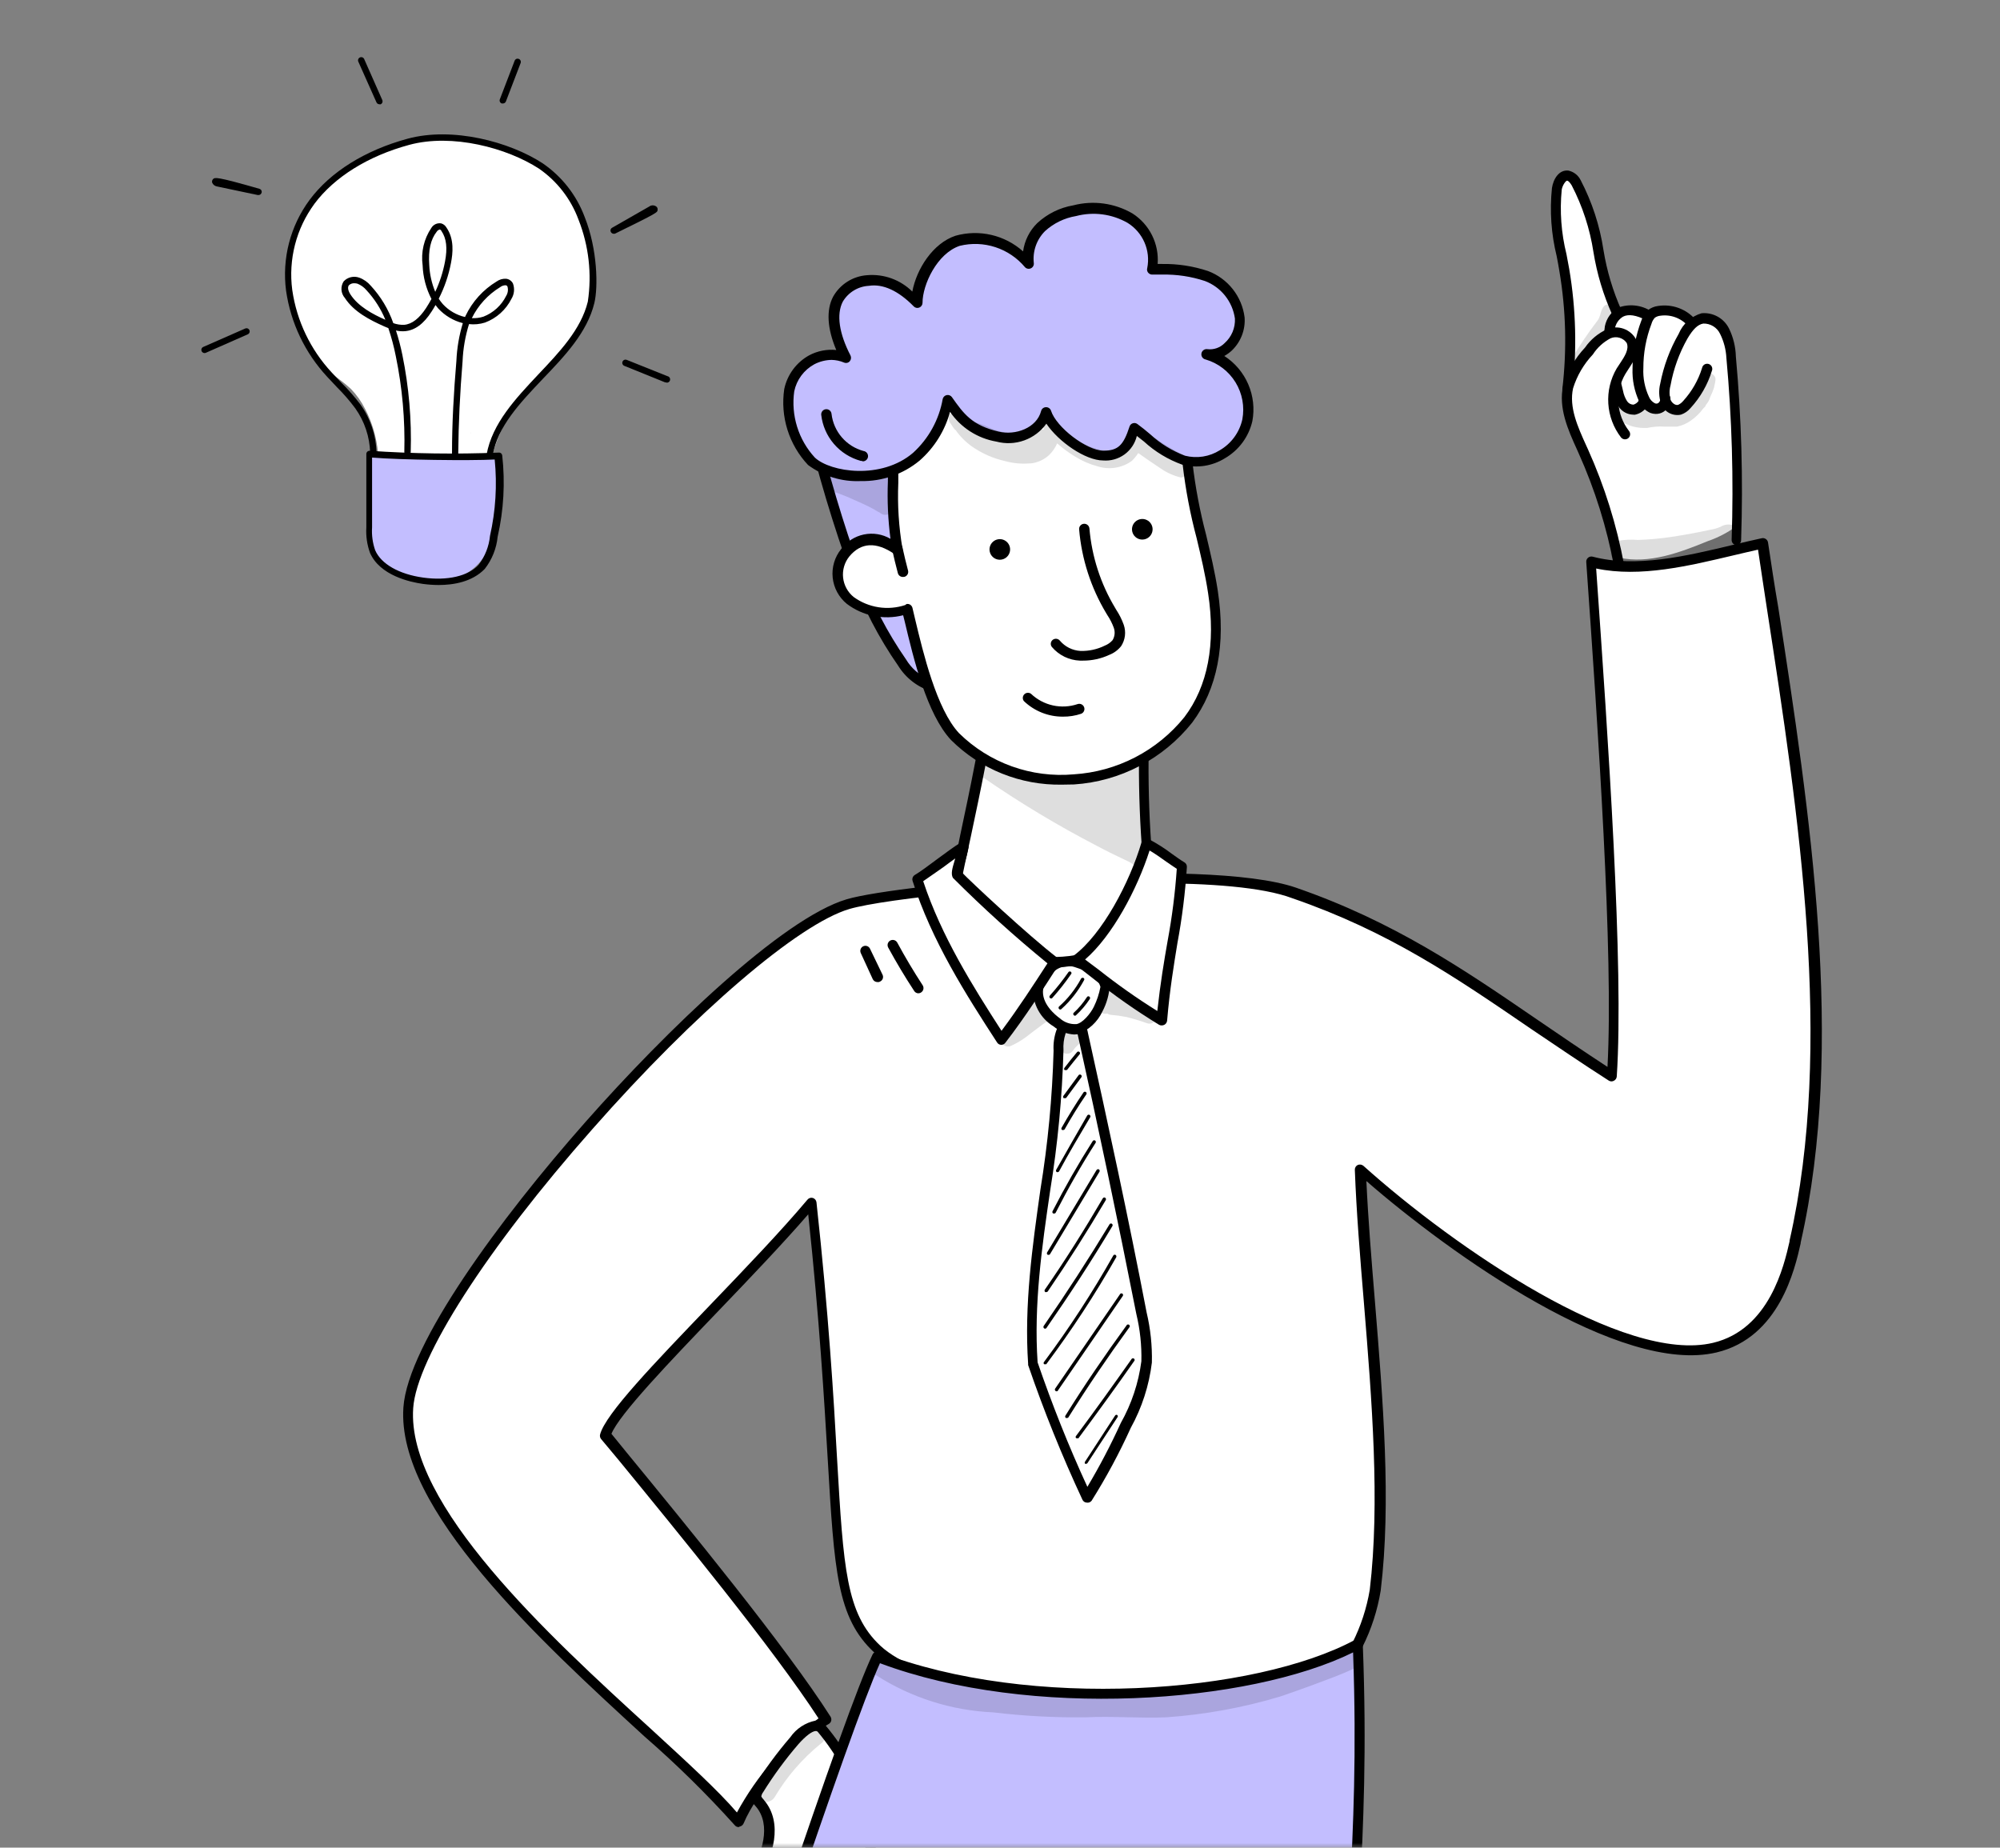 <?xml version="1.0" encoding="UTF-8"?> <svg xmlns="http://www.w3.org/2000/svg" width="210" height="194" viewBox="0 0 210 194" fill="none"><rect x="0" y="0" width="210" height="194" fill="#808080" stroke="none"/> <g clip-path="url(#clip0_2353_737)"> <mask id="mask0_2353_737" style="mask-type:luminance" maskUnits="userSpaceOnUse" x="0" y="0" width="210" height="194"> <path d="M210 0H0V194H210V0Z" fill="white"></path> </mask> <g mask="url(#mask0_2353_737)"> <path d="M39.692 47.586C39.553 45.964 39.093 44.387 38.339 42.944C37.954 42.174 37.455 41.467 36.857 40.847C36.181 40.211 35.43 39.704 34.726 39.129C32.535 37.377 31.105 34.846 30.735 32.065C30.484 29.961 30.126 27.634 30.694 25.577C31.107 24.061 33.779 19.84 35.369 18.541C37.933 16.443 41.735 15.158 45.193 14.725C48.651 14.284 52.162 14.927 55.24 16.565C57.07 17.565 58.645 18.974 59.843 20.681C61.041 22.388 61.829 24.348 62.147 26.409C62.376 28.431 62.179 30.478 61.567 32.419C60.955 34.359 59.943 36.149 58.595 37.674C57.472 39.027 56.133 40.164 55.016 41.483C53.494 43.274 52.375 45.371 51.735 47.633C50.293 47.824 48.838 47.896 47.385 47.849H43.691C42.353 47.874 41.015 47.786 39.692 47.586Z" fill="white"></path> <path d="M38.975 47.859C43.398 48.245 47.846 48.245 52.269 47.859C52.519 51.175 52.756 53.197 51.755 56.404C51.554 57.227 51.186 58.001 50.674 58.675C50.162 59.35 49.517 59.913 48.778 60.328C46.877 61.255 44.529 60.795 42.439 60.328C41.625 60.184 40.848 59.88 40.152 59.435C38.839 58.441 38.765 56.729 38.799 55.173C38.853 52.149 38.907 50.539 38.975 47.859Z" fill="#C3BEFF"></path> <g opacity="0.13"> <path d="M49.363 45.629L49.451 45.446V45.379L49.363 45.629Z" fill="black"></path> </g> <path d="M46.05 61.426C45.502 61.423 44.955 61.385 44.412 61.311C43.059 61.122 39.879 60.431 38.844 58.036C38.54 57.185 38.411 56.28 38.465 55.378C38.465 53.862 38.465 52.671 38.465 51.521C38.465 50.371 38.465 49.18 38.465 47.672C38.465 47.625 38.475 47.578 38.494 47.535C38.512 47.492 38.539 47.453 38.574 47.421C38.609 47.389 38.651 47.365 38.697 47.35C38.742 47.335 38.79 47.329 38.837 47.333C43.341 47.639 47.858 47.703 52.369 47.523C52.457 47.515 52.545 47.543 52.614 47.6C52.682 47.657 52.725 47.739 52.734 47.827C53.051 50.676 52.889 53.557 52.254 56.352C52.132 57.585 51.663 58.758 50.901 59.735C49.568 61.115 47.585 61.426 46.05 61.426ZM39.068 48.044C39.068 49.397 39.068 50.452 39.068 51.528C39.068 52.604 39.068 53.869 39.068 55.378C39.015 56.19 39.125 57.004 39.392 57.773C40.015 59.221 41.902 60.296 44.439 60.648C46.977 61 49.175 60.492 50.258 59.295C50.93 58.418 51.343 57.37 51.449 56.271C52.043 53.64 52.21 50.931 51.943 48.247C49.385 48.389 41.929 48.287 39.068 48.044Z" fill="black"></path> <path d="M51.424 48.12H51.363C51.319 48.114 51.277 48.099 51.24 48.075C51.202 48.052 51.17 48.022 51.145 47.986C51.119 47.95 51.102 47.909 51.093 47.866C51.084 47.822 51.083 47.778 51.092 47.735C51.681 44.453 54.143 41.849 56.505 39.332C58.717 36.998 61.011 34.596 61.721 31.673C62.16 28.764 61.821 25.79 60.74 23.054C59.939 20.885 58.488 19.016 56.586 17.702C53.244 15.537 47.493 13.981 42.96 15.213C38.637 16.383 35.112 18.595 33.021 21.39C31.101 23.994 30.264 27.241 30.687 30.449C31.154 33.693 32.601 36.717 34.834 39.115C35.159 39.474 35.511 39.833 35.836 40.178C36.568 40.901 37.246 41.676 37.865 42.498C38.907 43.974 39.488 45.726 39.536 47.532C39.537 47.621 39.502 47.707 39.44 47.771C39.379 47.836 39.294 47.873 39.205 47.877C39.161 47.878 39.117 47.87 39.076 47.854C39.035 47.837 38.998 47.813 38.966 47.782C38.935 47.751 38.91 47.715 38.893 47.674C38.876 47.633 38.867 47.59 38.867 47.545C38.819 45.872 38.278 44.25 37.311 42.884C36.721 42.089 36.072 41.341 35.369 40.644C35.031 40.293 34.692 39.927 34.354 39.562C32.031 37.06 30.525 33.909 30.038 30.53C29.594 27.15 30.479 23.73 32.507 20.99C34.686 18.054 38.339 15.774 42.804 14.563C47.54 13.284 53.508 14.888 56.971 17.141C58.996 18.523 60.542 20.499 61.396 22.797C62.749 26.18 62.81 30.178 62.404 31.829C61.653 34.907 59.299 37.383 56.992 39.785C54.57 42.343 52.256 44.765 51.728 47.843C51.715 47.916 51.678 47.983 51.623 48.033C51.568 48.084 51.498 48.114 51.424 48.12Z" fill="black"></path> <path d="M47.792 47.955C47.748 47.954 47.704 47.944 47.663 47.927C47.623 47.909 47.586 47.883 47.555 47.851C47.524 47.819 47.5 47.781 47.484 47.74C47.468 47.699 47.46 47.654 47.461 47.61V47.563C47.461 44.45 47.643 41.196 47.921 37.901C47.978 36.554 48.206 35.22 48.597 33.93C47.602 33.676 46.701 33.137 46.006 32.381C45.911 32.266 45.817 32.151 45.729 32.029C45.602 32.259 45.467 32.484 45.323 32.705C44.484 34.018 43.557 34.694 42.502 34.776C42.191 34.798 41.878 34.773 41.575 34.701C41.849 35.547 42.075 36.407 42.251 37.279C42.936 40.632 43.229 44.054 43.124 47.475C43.123 47.519 43.113 47.562 43.096 47.603C43.078 47.643 43.052 47.679 43.02 47.709C42.988 47.74 42.95 47.763 42.908 47.779C42.867 47.794 42.823 47.801 42.779 47.799C42.69 47.796 42.607 47.758 42.546 47.693C42.485 47.629 42.452 47.543 42.454 47.454C42.542 44.082 42.243 40.711 41.561 37.407C41.364 36.406 41.102 35.418 40.776 34.451L40.35 34.275C38.835 33.598 37.157 32.746 36.209 31.285C36.002 31.047 35.877 30.747 35.855 30.432C35.833 30.117 35.915 29.803 36.088 29.539C36.292 29.323 36.556 29.172 36.846 29.103C37.135 29.035 37.438 29.052 37.718 29.153C38.192 29.326 38.611 29.62 38.936 30.006C39.983 31.139 40.786 32.474 41.297 33.93C41.661 34.061 42.047 34.121 42.434 34.106C43.266 34.038 44.024 33.429 44.741 32.34C44.944 32.029 45.127 31.711 45.303 31.393C44.737 30.298 44.421 29.092 44.376 27.861C44.187 26.48 44.514 25.078 45.296 23.924C45.401 23.751 45.557 23.614 45.741 23.53C45.926 23.447 46.131 23.422 46.331 23.457C46.559 23.525 46.752 23.677 46.872 23.883C47.718 25.101 47.549 26.589 47.352 27.618C47.103 28.921 46.67 30.183 46.067 31.366C46.198 31.565 46.343 31.755 46.5 31.934C47.122 32.609 47.933 33.081 48.827 33.287L48.888 33.152C49.6 31.663 50.731 30.414 52.142 29.559C52.428 29.352 52.777 29.249 53.13 29.268C53.285 29.283 53.433 29.337 53.56 29.424C53.688 29.512 53.792 29.631 53.861 29.769C53.957 30.031 53.993 30.311 53.967 30.589C53.94 30.866 53.85 31.134 53.705 31.372C53.127 32.526 52.134 33.418 50.925 33.869C50.383 34.04 49.811 34.095 49.247 34.031C48.853 35.298 48.625 36.61 48.57 37.935C48.3 41.216 48.144 44.45 48.117 47.549V47.603C48.119 47.648 48.112 47.692 48.096 47.734C48.081 47.775 48.058 47.814 48.028 47.846C47.997 47.879 47.961 47.906 47.921 47.924C47.88 47.943 47.837 47.953 47.792 47.955ZM37.204 29.742C37.1 29.736 36.996 29.751 36.898 29.787C36.8 29.823 36.711 29.879 36.636 29.952C36.399 30.256 36.703 30.77 36.798 30.919C37.617 32.184 39.159 33.003 40.465 33.578C39.994 32.43 39.32 31.376 38.476 30.466C38.224 30.168 37.904 29.936 37.542 29.789C37.432 29.757 37.319 29.741 37.204 29.742ZM49.544 33.402C49.952 33.425 50.36 33.375 50.749 33.253C51.796 32.85 52.654 32.068 53.151 31.061C53.239 30.918 53.297 30.759 53.321 30.592C53.344 30.425 53.332 30.256 53.286 30.094C53.269 30.052 53.24 30.017 53.202 29.991C53.165 29.966 53.121 29.952 53.076 29.952C52.875 29.956 52.681 30.025 52.521 30.148C51.24 30.928 50.208 32.057 49.544 33.402ZM46.169 24.099C46.036 24.135 45.922 24.22 45.85 24.336C45.215 25.148 44.964 26.258 45.072 27.82C45.114 28.791 45.327 29.746 45.702 30.642C46.173 29.635 46.516 28.574 46.723 27.482C47.001 26.055 46.879 25.026 46.351 24.255C46.351 24.221 46.25 24.113 46.189 24.099H46.169Z" fill="black"></path> <path d="M64.435 24.544C64.374 24.542 64.316 24.524 64.264 24.492C64.213 24.46 64.172 24.415 64.144 24.361C64.123 24.323 64.109 24.282 64.104 24.239C64.099 24.196 64.102 24.152 64.114 24.111C64.126 24.069 64.146 24.03 64.174 23.997C64.201 23.963 64.234 23.935 64.272 23.914L68.163 21.689C68.271 21.607 68.403 21.562 68.538 21.562C68.674 21.562 68.806 21.607 68.914 21.689C68.963 21.726 69.001 21.776 69.025 21.833C69.049 21.89 69.057 21.952 69.049 22.013C69.049 22.318 69.049 22.331 64.611 24.517C64.556 24.544 64.495 24.553 64.435 24.544Z" fill="black"></path> <path d="M39.831 10.946C39.766 10.945 39.703 10.926 39.648 10.89C39.594 10.854 39.552 10.803 39.527 10.743L37.639 6.507C37.615 6.466 37.6 6.42 37.596 6.373C37.591 6.326 37.596 6.278 37.611 6.233C37.625 6.188 37.65 6.146 37.681 6.111C37.713 6.076 37.752 6.048 37.796 6.029C37.839 6.009 37.886 6 37.934 6C37.982 6 38.029 6.011 38.072 6.03C38.115 6.05 38.154 6.078 38.185 6.114C38.217 6.15 38.24 6.191 38.255 6.237L40.142 10.506C40.177 10.588 40.178 10.681 40.145 10.765C40.112 10.848 40.048 10.915 39.966 10.952C39.921 10.96 39.875 10.958 39.831 10.946Z" fill="black"></path> <path d="M27.133 20.479H27.065L22.83 19.586C22.709 19.574 22.593 19.529 22.496 19.456C22.398 19.384 22.322 19.286 22.275 19.174C22.258 19.11 22.257 19.043 22.274 18.978C22.291 18.914 22.324 18.856 22.37 18.808C22.566 18.619 22.674 18.511 27.234 19.823C27.318 19.846 27.39 19.9 27.434 19.974C27.479 20.049 27.492 20.138 27.471 20.222C27.453 20.297 27.409 20.364 27.348 20.411C27.286 20.457 27.21 20.482 27.133 20.479Z" fill="black"></path> <path d="M21.478 37.071C21.412 37.071 21.348 37.051 21.293 37.015C21.238 36.979 21.194 36.928 21.167 36.868C21.133 36.786 21.132 36.695 21.165 36.612C21.198 36.53 21.262 36.464 21.343 36.428L25.747 34.494C25.828 34.458 25.919 34.455 26.002 34.487C26.084 34.519 26.151 34.582 26.187 34.663C26.223 34.743 26.225 34.835 26.193 34.918C26.162 35 26.098 35.067 26.018 35.102L21.613 37.044C21.57 37.062 21.524 37.071 21.478 37.071Z" fill="black"></path> <path d="M52.8 10.866C52.76 10.872 52.718 10.872 52.678 10.866C52.595 10.834 52.528 10.771 52.491 10.69C52.454 10.608 52.451 10.516 52.482 10.433L54.038 6.373C54.054 6.332 54.077 6.295 54.108 6.263C54.138 6.231 54.175 6.206 54.215 6.188C54.255 6.17 54.298 6.161 54.343 6.16C54.386 6.16 54.43 6.168 54.471 6.184C54.554 6.216 54.621 6.279 54.658 6.36C54.695 6.441 54.698 6.533 54.667 6.617L53.111 10.676C53.082 10.734 53.038 10.782 52.983 10.815C52.928 10.849 52.864 10.866 52.8 10.866Z" fill="black"></path> <path d="M69.958 40.147C69.918 40.156 69.876 40.156 69.836 40.147L65.553 38.415C65.47 38.382 65.403 38.317 65.368 38.234C65.332 38.152 65.331 38.059 65.364 37.975C65.397 37.892 65.462 37.825 65.544 37.789C65.627 37.754 65.72 37.752 65.804 37.786L70.079 39.497C70.169 39.514 70.249 39.565 70.301 39.639C70.353 39.714 70.373 39.807 70.357 39.897C70.341 39.986 70.29 40.066 70.215 40.118C70.14 40.17 70.047 40.19 69.958 40.174V40.147Z" fill="black"></path> <path d="M169.513 32.471C167.403 28.327 167.911 23.166 165.51 19.185C165.428 19.001 165.306 18.839 165.152 18.709C164.999 18.58 164.817 18.487 164.623 18.439C163.963 18.363 163.541 19.163 163.476 19.823C163.021 22.658 163.779 25.525 164.266 28.359C164.976 32.568 165.074 36.857 164.558 41.093C164.146 43.257 165.326 45.421 166.321 47.476C168.055 50.982 169.296 54.71 170.01 58.555C173.159 59.236 176.361 58.025 179.336 56.813C180.454 56.426 181.505 55.868 182.452 55.158C182.681 50.323 182.645 45.48 182.344 40.65C182.288 39.334 182.129 38.024 181.868 36.733C181.719 35.72 181.239 34.785 180.505 34.072C180.111 33.728 179.603 33.546 179.081 33.562C178.559 33.578 178.063 33.791 177.692 34.158C177.57 33.786 177.353 33.451 177.063 33.188C176.773 32.924 176.419 32.74 176.036 32.654C175.247 32.501 174.431 32.584 173.689 32.892C173.493 32.94 173.321 33.055 173.202 33.217C172.715 32.859 172.141 32.637 171.54 32.576C170.938 32.516 170.332 32.617 169.783 32.871C169.718 32.622 169.664 32.438 169.513 32.471Z" fill="white"></path> <path d="M182.341 57.245C182.27 57.242 182.2 57.226 182.136 57.196C182.071 57.166 182.013 57.124 181.965 57.072C181.917 57.019 181.879 56.958 181.855 56.891C181.83 56.825 181.819 56.754 181.822 56.683C182.038 50.305 181.854 43.92 181.27 37.566C181.224 36.693 180.999 35.839 180.61 35.056C180.453 34.724 180.203 34.445 179.889 34.253C179.576 34.061 179.214 33.964 178.847 33.974C178.263 34.071 177.765 34.569 177.192 35.532C176.322 37.064 175.719 38.732 175.406 40.465C175.27 40.957 175.27 41.477 175.406 41.969C175.536 42.294 175.904 42.597 176.207 42.51C176.407 42.416 176.584 42.279 176.726 42.11C177.638 41.113 178.318 39.927 178.717 38.637C178.731 38.562 178.76 38.49 178.803 38.428C178.847 38.365 178.903 38.312 178.968 38.272C179.033 38.232 179.106 38.207 179.181 38.197C179.257 38.188 179.334 38.194 179.407 38.217C179.48 38.239 179.548 38.276 179.605 38.327C179.663 38.377 179.709 38.438 179.741 38.508C179.773 38.577 179.789 38.653 179.79 38.729C179.791 38.805 179.775 38.881 179.745 38.951C179.299 40.395 178.538 41.721 177.516 42.835C177.249 43.159 176.897 43.402 176.499 43.538C176.07 43.63 175.622 43.563 175.238 43.35C174.855 43.137 174.561 42.793 174.411 42.38C174.183 41.703 174.153 40.975 174.325 40.281C174.677 38.444 175.331 36.679 176.261 35.056C176.474 34.539 176.801 34.076 177.216 33.701C177.632 33.327 178.126 33.05 178.663 32.892C179.247 32.836 179.834 32.958 180.348 33.242C180.861 33.526 181.277 33.958 181.541 34.483C181.992 35.403 182.239 36.411 182.266 37.436C182.85 43.837 183.034 50.269 182.817 56.694C182.821 56.828 182.774 56.96 182.686 57.062C182.598 57.164 182.475 57.229 182.341 57.245Z" fill="black"></path> <path d="M173.818 43.462C173.633 43.457 173.45 43.42 173.277 43.354C172.757 43.12 172.343 42.7 172.119 42.175C171.61 41.083 171.369 39.885 171.416 38.681C171.421 36.961 171.736 35.257 172.346 33.65C172.476 33.236 172.711 32.863 173.028 32.568C173.341 32.324 173.715 32.17 174.11 32.124C174.825 32.015 175.556 32.086 176.236 32.331C176.917 32.577 177.525 32.989 178.005 33.531C178.104 33.632 178.159 33.768 178.159 33.909C178.159 34.051 178.104 34.187 178.005 34.288C177.952 34.335 177.89 34.371 177.823 34.394C177.756 34.417 177.685 34.426 177.615 34.421C177.544 34.416 177.475 34.397 177.412 34.364C177.349 34.332 177.293 34.288 177.247 34.234C176.89 33.823 176.435 33.509 175.925 33.32C175.415 33.131 174.865 33.073 174.326 33.152C174.124 33.172 173.931 33.243 173.764 33.358C173.594 33.538 173.472 33.757 173.407 33.996C172.838 35.485 172.548 37.065 172.552 38.659C172.501 39.69 172.701 40.719 173.136 41.656C173.25 41.942 173.461 42.179 173.731 42.327C173.788 42.361 173.854 42.379 173.92 42.379C173.987 42.379 174.053 42.361 174.11 42.327C174.183 42.276 174.242 42.208 174.281 42.128C174.321 42.049 174.34 41.961 174.337 41.872C174.336 41.802 174.348 41.731 174.374 41.666C174.4 41.6 174.439 41.541 174.488 41.49C174.538 41.44 174.597 41.4 174.662 41.373C174.727 41.345 174.797 41.331 174.867 41.331C174.936 41.33 175.005 41.342 175.069 41.367C175.133 41.393 175.192 41.431 175.241 41.479C175.291 41.528 175.33 41.586 175.357 41.649C175.383 41.713 175.397 41.781 175.397 41.85C175.405 42.117 175.345 42.382 175.224 42.62C175.103 42.858 174.925 43.062 174.705 43.214C174.443 43.389 174.132 43.476 173.818 43.462Z" fill="black"></path> <path d="M171.456 43.538C171.166 43.527 170.882 43.449 170.627 43.31C170.371 43.172 170.152 42.975 169.985 42.737C169.691 42.303 169.489 41.813 169.39 41.298C168.969 39.694 168.676 38.059 168.514 36.408C168.396 35.692 168.396 34.961 168.514 34.245C168.597 33.839 168.765 33.455 169.007 33.12C169.25 32.784 169.561 32.504 169.92 32.297C170.482 32.091 171.083 32.017 171.678 32.081C172.272 32.145 172.845 32.344 173.35 32.665C173.475 32.732 173.57 32.845 173.614 32.98C173.658 33.115 173.649 33.262 173.588 33.39C173.557 33.453 173.513 33.509 173.461 33.554C173.408 33.6 173.347 33.636 173.28 33.658C173.214 33.68 173.144 33.688 173.074 33.683C173.004 33.678 172.936 33.66 172.874 33.628C171.792 33.076 170.98 32.957 170.418 33.249C170.195 33.384 170.003 33.565 169.856 33.779C169.709 33.994 169.609 34.237 169.563 34.493C169.466 35.095 169.466 35.709 169.563 36.311C169.728 37.906 170.014 39.487 170.418 41.039C170.489 41.423 170.632 41.79 170.84 42.121C170.913 42.233 171.012 42.325 171.129 42.389C171.246 42.453 171.377 42.487 171.51 42.489C171.738 42.422 171.934 42.276 172.062 42.077C172.031 41.947 172.051 41.81 172.117 41.694C172.184 41.577 172.291 41.49 172.419 41.45C172.554 41.405 172.701 41.415 172.829 41.478C172.956 41.541 173.054 41.651 173.101 41.785C173.142 41.935 173.151 42.091 173.127 42.244C173.103 42.397 173.046 42.543 172.96 42.672C172.811 42.898 172.618 43.091 172.393 43.242C172.169 43.392 171.916 43.496 171.651 43.549L171.456 43.538Z" fill="black"></path> <path d="M164.588 41.44H164.523C164.381 41.424 164.251 41.352 164.162 41.241C164.073 41.129 164.032 40.987 164.047 40.845C164.532 36.722 164.427 32.551 163.733 28.458C163.647 27.938 163.549 27.376 163.452 26.9C162.875 24.562 162.707 22.143 162.954 19.748C163.106 18.764 163.701 17.812 164.674 17.909C164.954 17.968 165.217 18.091 165.442 18.267C165.667 18.443 165.848 18.669 165.973 18.926C167.169 21.219 167.977 23.694 168.364 26.25C168.717 28.433 169.353 30.561 170.257 32.58C170.309 32.706 170.312 32.847 170.265 32.975C170.218 33.103 170.123 33.209 170.002 33.27C169.88 33.332 169.739 33.345 169.608 33.307C169.477 33.27 169.364 33.183 169.294 33.066C168.346 30.967 167.68 28.752 167.314 26.478C166.94 24.032 166.169 21.664 165.031 19.467C164.837 19.153 164.674 18.98 164.545 18.97C164.415 18.959 164.058 19.445 163.982 19.911C163.76 22.184 163.928 24.478 164.48 26.694L164.772 28.263C165.48 32.46 165.589 36.736 165.096 40.964C165.081 41.091 165.022 41.208 164.929 41.295C164.836 41.382 164.715 41.433 164.588 41.44Z" fill="black"></path> <path d="M169.512 43.43C169.211 42.13 169.379 40.766 169.988 39.579C170.444 38.894 170.839 38.17 171.167 37.415C171.318 37.033 171.335 36.611 171.215 36.218C171.095 35.825 170.846 35.484 170.507 35.251C170.267 35.145 170.007 35.09 169.745 35.09C169.482 35.09 169.222 35.145 168.982 35.251C167.742 35.861 166.708 36.82 166.007 38.01C165.486 38.692 165.084 39.456 164.817 40.271C164.631 41.013 164.58 41.783 164.665 42.543C164.665 43.017 164.788 43.483 165.022 43.895C165.437 44.414 166.018 44.773 166.667 44.913C167.304 45.162 168.005 45.204 168.668 45.032C168.98 44.914 169.239 44.686 169.394 44.391C169.55 44.096 169.592 43.754 169.512 43.43Z" fill="white"></path> <path d="M169.999 59.937C169.874 59.937 169.753 59.892 169.658 59.81C169.563 59.729 169.5 59.617 169.479 59.494C168.717 55.393 167.467 51.398 165.758 47.593L165.585 47.204C164.654 45.159 163.605 42.822 164.135 40.485C164.576 38.993 165.362 37.626 166.429 36.493C167.01 35.652 167.811 34.986 168.744 34.567C169.296 34.335 169.915 34.317 170.479 34.517C171.043 34.717 171.513 35.121 171.795 35.649C172.292 36.796 171.557 37.889 170.973 38.776L170.67 39.252C170.123 40.175 169.866 41.242 169.934 42.312C170.001 43.383 170.39 44.409 171.048 45.256C171.137 45.368 171.177 45.511 171.161 45.653C171.145 45.795 171.073 45.924 170.962 46.014C170.85 46.102 170.707 46.143 170.565 46.126C170.423 46.11 170.294 46.038 170.204 45.927C169.417 44.903 168.953 43.667 168.872 42.377C168.791 41.088 169.097 39.804 169.75 38.689L170.085 38.181C170.594 37.413 171.07 36.688 170.81 36.017C170.628 35.75 170.36 35.555 170.05 35.465C169.74 35.374 169.409 35.393 169.112 35.519C168.355 35.915 167.714 36.501 167.251 37.218C166.298 38.227 165.587 39.441 165.174 40.766C164.73 42.757 165.66 44.813 166.569 46.814L166.742 47.193C168.482 51.063 169.753 55.127 170.529 59.299C170.554 59.44 170.523 59.584 170.442 59.702C170.361 59.819 170.237 59.9 170.096 59.927L169.999 59.937Z" fill="black"></path> <g opacity="0.13"> <path d="M180.111 39.677C180.083 39.584 180.035 39.499 179.971 39.427C179.908 39.354 179.829 39.296 179.741 39.256C179.653 39.216 179.558 39.196 179.461 39.195C179.365 39.195 179.269 39.215 179.181 39.255C178.781 39.45 178.77 39.937 178.607 40.337C178.532 40.521 178.456 40.705 178.369 40.889C178.283 41.072 178.261 41.029 178.067 41.213C177.847 41.476 177.609 41.722 177.353 41.949C177.24 42.056 177.117 42.15 176.985 42.23C176.616 42.424 176.217 42.556 175.805 42.62C174.907 42.793 174.605 42.62 173.285 42.771C172.993 42.836 172.7 42.933 172.397 42.977C172.046 42.948 171.704 42.849 171.391 42.684C171.045 42.501 170.807 42.122 170.407 42.046C170.19 41.996 169.962 42.022 169.763 42.121C169.563 42.22 169.404 42.384 169.312 42.587C169.22 42.79 169.202 43.018 169.259 43.233C169.317 43.448 169.447 43.637 169.628 43.766C170.44 44.526 171.513 44.945 172.625 44.935C172.733 44.935 172.841 44.935 172.949 44.935C173.546 44.804 174.157 44.757 174.767 44.794C175.416 44.794 175.135 44.794 176.098 44.794C176.607 44.687 177.089 44.477 177.515 44.178C178.037 43.817 178.494 43.371 178.867 42.858C178.926 42.813 178.981 42.762 179.029 42.706C179.065 42.628 179.105 42.552 179.148 42.479C179.355 42.242 179.503 41.961 179.581 41.657C179.73 41.36 179.856 41.053 179.96 40.737C180.036 40.315 180.176 39.991 180.111 39.677Z" fill="black"></path> </g> <g opacity="0.13"> <path d="M178.016 41.181C178.221 41.008 178.178 41.062 178.016 41.181Z" fill="black"></path> </g> <g opacity="0.13"> <path d="M169.631 32.38C169.58 32.275 169.506 32.183 169.415 32.111C169.324 32.039 169.218 31.988 169.104 31.963C168.991 31.938 168.873 31.939 168.76 31.966C168.647 31.994 168.541 32.046 168.451 32.12C168.073 32.477 168.084 33.148 167.791 33.591C166.733 34.972 165.761 36.417 164.881 37.919C164.839 38.086 164.858 38.263 164.933 38.418C165.008 38.573 165.136 38.697 165.293 38.767C165.45 38.838 165.627 38.852 165.793 38.805C165.959 38.759 166.103 38.656 166.201 38.514C166.99 37.232 167.857 35.999 168.798 34.825C169.167 34.317 169.439 33.744 169.598 33.137C169.654 33.019 169.686 32.892 169.691 32.761C169.697 32.631 169.676 32.502 169.631 32.38Z" fill="black"></path> </g> <path d="M86.736 180.601C81.651 172.606 69.567 158.044 63.573 150.708C64.46 147.409 78.287 134.48 85.211 126.269C88.824 159.396 86.293 167.737 92.092 173.157C99.924 180.471 134.761 181.748 139.024 177.615C141.878 174.698 143.766 170.974 144.433 166.947C146.077 153.381 143.351 136.428 142.864 122.774C150.978 130.077 169.825 143.936 180.081 141.48C186.388 139.976 187.925 132.965 188.509 130.358C193.724 107.411 188.509 79.878 185.123 57.039C179.486 58.251 172.822 60.49 167.098 58.976C168.386 77.27 170.074 101.429 169.262 112.972C157.545 105.399 149.41 98.367 135.875 93.704C126.376 90.458 94.515 93.314 89.052 94.927C77.227 98.443 43.699 135.811 42.888 147.809C41.903 162.22 71.017 183.024 77.508 191.301C78.893 187.979 83.566 182.407 86.736 180.601Z" fill="white"></path> <path d="M77.562 191.845C77.48 191.845 77.4 191.827 77.327 191.791C77.254 191.756 77.19 191.704 77.14 191.639C74.172 188.338 71.003 185.224 67.652 182.313C56.671 172.241 41.632 158.447 42.357 147.78C42.812 141.126 52.516 127.949 61.453 117.833C69.87 108.291 82.127 96.434 88.911 94.421C94.515 92.766 126.517 89.921 136.059 93.199C146.337 96.748 153.683 101.767 161.451 107.09C163.788 108.691 166.211 110.336 168.786 112.024C169.435 100.123 167.78 76.441 166.557 59.011C166.55 58.926 166.565 58.839 166.598 58.76C166.632 58.681 166.685 58.611 166.752 58.557C166.817 58.502 166.894 58.464 166.977 58.445C167.06 58.426 167.146 58.428 167.228 58.449C171.772 59.65 177.106 58.373 181.812 57.248C182.894 56.988 183.976 56.729 184.993 56.512C185.065 56.496 185.14 56.496 185.213 56.511C185.285 56.526 185.354 56.556 185.414 56.599C185.475 56.64 185.526 56.692 185.565 56.754C185.604 56.815 185.63 56.884 185.642 56.956C185.977 59.195 186.323 61.489 186.724 63.815C190.034 85.312 193.788 109.676 189.071 130.47V130.545C188.465 133.25 186.832 140.423 180.254 142.003C170.16 144.415 152.352 131.736 143.47 124.011C143.654 128.003 144 132.212 144.368 136.658C145.212 147.023 146.099 157.733 144.974 167.005C144.304 171.148 142.378 174.985 139.456 177.997C136.946 180.42 126.008 180.842 116.921 180.161C112.355 179.836 97.046 178.408 91.778 173.496C87.883 169.861 87.602 164.982 86.909 153.178C86.541 147.023 86.055 138.66 84.864 127.505C82.181 130.6 78.73 134.213 75.376 137.708C70.302 142.998 65.055 148.472 64.201 150.549L65.802 152.518C72.077 160.167 82.582 172.977 87.212 180.258C87.286 180.385 87.309 180.536 87.277 180.68C87.259 180.751 87.227 180.817 87.182 180.875C87.138 180.932 87.081 180.98 87.017 181.015C84.075 182.692 79.444 188.156 78.081 191.455C78.043 191.541 77.984 191.616 77.911 191.675C77.838 191.733 77.751 191.773 77.659 191.791L77.562 191.845ZM120.675 92.734C108.136 92.734 92.859 94.356 89.17 95.449C83.847 97.029 73.018 106.268 62.21 118.547C51.131 131.086 43.742 142.587 43.385 147.856C42.693 158.004 57.514 171.657 68.333 181.524C72.109 184.997 75.42 188.015 77.378 190.309C79.486 186.435 82.409 183.065 85.946 180.431C81.208 173.128 71.038 160.73 64.915 153.254L63.108 151.09C63.056 151.024 63.02 150.947 63.003 150.864C62.986 150.781 62.988 150.696 63.01 150.614C63.584 148.451 68.658 143.182 74.543 137.048C78.233 133.207 82.041 129.226 84.789 125.958C84.855 125.877 84.944 125.817 85.044 125.786C85.144 125.756 85.251 125.755 85.351 125.785C85.451 125.817 85.54 125.877 85.607 125.957C85.674 126.038 85.716 126.136 85.73 126.24C87.017 138.043 87.537 146.795 87.894 153.2C88.564 164.7 88.846 169.428 92.427 172.793C96.408 176.515 107.681 178.527 116.899 179.176C127.404 179.912 136.741 179.089 138.623 177.272C141.362 174.424 143.176 170.815 143.827 166.918C144.909 157.755 144.054 147.098 143.21 136.788C142.799 131.865 142.421 127.224 142.258 122.832C142.254 122.727 142.28 122.623 142.334 122.532C142.388 122.442 142.467 122.369 142.561 122.323C142.659 122.281 142.766 122.267 142.871 122.282C142.976 122.297 143.075 122.342 143.156 122.41C152.807 131.065 170.56 143.225 179.875 140.996C185.804 139.579 187.329 132.872 187.903 130.351V130.264C192.577 109.708 188.844 85.409 185.544 64.01C185.22 61.846 184.895 59.78 184.592 57.713C183.748 57.897 182.883 58.114 181.985 58.319C177.398 59.401 172.248 60.667 167.596 59.693C168.851 77.533 170.517 101.573 169.76 113.03C169.753 113.123 169.723 113.212 169.672 113.29C169.621 113.368 169.55 113.431 169.468 113.473C169.387 113.521 169.296 113.546 169.202 113.546C169.109 113.546 169.018 113.521 168.937 113.473C166.049 111.623 163.377 109.795 160.802 108.064C152.752 102.557 145.807 97.797 135.659 94.302C132.575 93.145 126.993 92.734 120.675 92.734Z" fill="black"></path> <path d="M113.577 108.267C115.741 118.09 117.811 127.96 119.787 137.878C120.192 139.552 120.377 141.273 120.339 142.995C120.052 145.331 119.317 147.59 118.175 149.649C116.993 152.262 115.633 154.793 114.107 157.222C111.965 152.638 110.069 147.943 108.427 143.157C107.67 132.155 111.035 121.368 111.1 110.333C111.051 109.655 111.14 108.975 111.359 108.332C111.608 107.737 112.236 107.347 113.577 108.267Z" fill="white"></path> <path d="M114.099 157.773C114.005 157.768 113.913 157.737 113.835 157.683C113.757 157.63 113.695 157.556 113.656 157.47C111.507 152.861 109.604 148.141 107.954 143.33C107.949 143.287 107.949 143.243 107.954 143.2C107.532 137.044 108.398 130.877 109.242 124.916C110.03 120.088 110.493 115.212 110.626 110.322C110.582 109.587 110.685 108.852 110.929 108.158C111.014 107.949 111.144 107.762 111.311 107.61C111.478 107.458 111.676 107.346 111.892 107.282C112.258 107.219 112.634 107.239 112.991 107.34C113.349 107.441 113.679 107.621 113.959 107.866C114.067 107.945 114.144 108.06 114.175 108.19C116.339 117.981 118.502 127.945 120.396 137.812C120.804 139.534 120.989 141.301 120.947 143.07C120.655 145.478 119.902 147.806 118.73 149.929C117.534 152.569 116.161 155.125 114.618 157.578C114.558 157.655 114.478 157.714 114.386 157.749C114.295 157.783 114.195 157.792 114.099 157.773ZM108.949 143.049C110.453 147.43 112.195 151.823 114.175 156.118C115.465 153.951 116.636 151.716 117.68 149.421C118.811 147.416 119.545 145.212 119.844 142.93C119.884 141.258 119.706 139.589 119.314 137.964C117.388 128.227 115.311 118.284 113.147 108.569C112.552 108.201 112.249 108.212 112.152 108.244C112.054 108.277 111.99 108.244 111.881 108.526C111.7 109.087 111.626 109.678 111.665 110.268C111.529 115.205 111.062 120.128 110.269 125.003C109.393 130.953 108.538 137.033 108.949 143.049Z" fill="black"></path> <path d="M110.397 101.486C110.786 101.185 111.244 100.985 111.73 100.906C112.215 100.827 112.713 100.87 113.178 101.032C113.83 101.146 114.44 101.43 114.947 101.856C115.454 102.281 115.84 102.833 116.066 103.455C115.979 104.313 115.729 105.146 115.331 105.911C114.984 106.582 114.043 107.847 113.167 108.01C112.777 108.039 112.385 107.991 112.014 107.869C111.642 107.746 111.299 107.552 111.003 107.296C110.395 106.925 109.894 106.402 109.553 105.777C109.211 105.152 109.039 104.448 109.056 103.736C109.226 102.852 109.701 102.056 110.397 101.486Z" fill="white"></path> <path d="M112.798 108.623C112.006 108.577 111.249 108.281 110.634 107.779C109.94 107.36 109.372 106.76 108.991 106.044C108.61 105.328 108.43 104.521 108.47 103.711C108.662 102.69 109.22 101.775 110.039 101.136C110.489 100.776 111.022 100.535 111.59 100.437C112.157 100.338 112.74 100.386 113.285 100.574C114.021 100.718 114.708 101.051 115.277 101.54C115.846 102.029 116.278 102.658 116.53 103.365C116.482 104.359 116.216 105.33 115.752 106.21C115.236 107.308 114.312 108.162 113.177 108.59C113.051 108.609 112.925 108.62 112.798 108.623ZM112.138 101.472C111.635 101.451 111.142 101.617 110.753 101.937C110.132 102.415 109.699 103.097 109.531 103.863C109.314 105.366 110.807 106.578 111.273 106.914C111.51 107.13 111.788 107.296 112.091 107.402C112.394 107.508 112.716 107.552 113.036 107.53C113.663 107.422 114.497 106.448 114.854 105.713C115.177 105.051 115.41 104.349 115.546 103.625C115.265 102.673 114.464 102.045 113.014 101.601C112.734 101.494 112.438 101.432 112.138 101.418V101.472Z" fill="black"></path> <path d="M120.243 74.68C119.909 81.408 120.155 88.151 120.979 94.836C121.098 95.388 121.076 95.961 120.914 96.502C120.676 97.018 120.302 97.46 119.832 97.779C118.266 99.013 116.471 99.924 114.551 100.459C112.631 100.994 110.623 101.142 108.645 100.895C106.636 100.631 104.757 99.756 103.262 98.388C101.768 97.019 100.731 95.224 100.293 93.246C101.375 87.641 103.322 79.776 104.545 70.84C109.693 72.444 114.936 73.727 120.243 74.68Z" fill="white"></path> <path d="M110.55 101.583C109.869 101.587 109.189 101.536 108.516 101.432C106.398 101.151 104.418 100.225 102.846 98.779C101.274 97.333 100.186 95.437 99.731 93.35C99.72 93.282 99.72 93.212 99.731 93.144C100.045 91.511 100.434 89.661 100.813 87.735C101.819 83.018 103.063 77.132 103.929 70.825C103.938 70.746 103.965 70.669 104.008 70.602C104.051 70.534 104.109 70.478 104.177 70.436C104.249 70.403 104.326 70.387 104.405 70.387C104.483 70.387 104.56 70.403 104.632 70.436C109.77 72.045 115.006 73.321 120.308 74.255C120.435 74.283 120.548 74.354 120.627 74.457C120.706 74.56 120.747 74.688 120.741 74.817C120.407 81.512 120.653 88.223 121.477 94.875C121.6 95.516 121.566 96.176 121.379 96.801C121.093 97.419 120.64 97.943 120.07 98.316C117.325 100.39 113.99 101.535 110.55 101.583ZM100.813 93.252C101.635 97.429 105.346 99.83 108.7 100.371C110.612 100.616 112.555 100.476 114.413 99.959C116.27 99.443 118.006 98.56 119.518 97.364C119.926 97.094 120.255 96.721 120.471 96.282C120.585 95.82 120.585 95.337 120.471 94.875C119.661 88.313 119.408 81.693 119.713 75.088C114.734 74.185 109.81 72.997 104.967 71.528C104.102 77.641 102.901 83.299 101.927 87.886C101.494 89.834 101.105 91.651 100.802 93.252H100.813Z" fill="black"></path> <path d="M96.431 104.297C96.342 104.297 96.255 104.274 96.177 104.23C96.099 104.187 96.034 104.124 95.988 104.048C95.014 102.566 94.105 101.04 93.261 99.493C93.193 99.367 93.177 99.219 93.217 99.081C93.258 98.943 93.352 98.826 93.478 98.758C93.604 98.689 93.753 98.673 93.891 98.713C94.028 98.754 94.145 98.848 94.214 98.974C95.036 100.499 95.934 102.003 96.886 103.464C96.96 103.583 96.984 103.727 96.954 103.865C96.924 104.002 96.841 104.122 96.724 104.199C96.639 104.262 96.537 104.296 96.431 104.297Z" fill="black"></path> <path d="M92.127 103.116C92.026 103.116 91.926 103.088 91.84 103.034C91.754 102.981 91.685 102.904 91.64 102.813L90.385 100.076C90.324 99.948 90.315 99.801 90.362 99.667C90.409 99.533 90.507 99.424 90.634 99.362C90.762 99.3 90.909 99.292 91.043 99.338C91.177 99.385 91.287 99.483 91.348 99.611L92.668 102.348C92.699 102.412 92.717 102.481 92.72 102.552C92.724 102.622 92.713 102.693 92.689 102.76C92.665 102.826 92.627 102.887 92.579 102.939C92.531 102.991 92.473 103.033 92.408 103.062C92.324 103.113 92.224 103.132 92.127 103.116Z" fill="black"></path> <path d="M110.698 100.984C108.967 103.667 107.246 106.34 105.126 109.131C101.696 103.808 98.224 98.312 96.309 92.286C97.477 91.594 99.976 89.56 101.145 88.867C100.917 90.219 100.312 91.475 100.528 91.864C100.744 92.254 107.333 98.399 110.698 100.984Z" fill="white"></path> <path d="M105.126 109.707C105.039 109.706 104.954 109.682 104.878 109.638C104.802 109.595 104.739 109.533 104.694 109.459C101.448 104.46 97.813 98.78 95.822 92.495C95.785 92.379 95.789 92.253 95.832 92.139C95.875 92.026 95.956 91.93 96.06 91.867C96.623 91.543 97.542 90.85 98.429 90.19C99.317 89.53 100.29 88.816 100.896 88.459C100.982 88.404 101.081 88.375 101.183 88.375C101.284 88.375 101.384 88.404 101.47 88.459C101.554 88.517 101.619 88.598 101.66 88.692C101.7 88.785 101.713 88.888 101.697 88.989C101.592 89.545 101.454 90.094 101.286 90.634C101.174 90.962 101.091 91.298 101.037 91.64C101.783 92.441 107.928 98.196 111.044 100.587C111.149 100.67 111.219 100.789 111.241 100.921C111.263 101.053 111.235 101.188 111.163 101.301C109.465 103.941 107.701 106.711 105.57 109.48C105.52 109.551 105.454 109.61 105.376 109.649C105.299 109.689 105.213 109.709 105.126 109.707ZM96.947 92.559C98.841 98.293 102.14 103.551 105.159 108.236C106.955 105.823 108.491 103.454 109.984 101.15C106.523 98.326 103.209 95.329 100.052 92.17C99.825 91.748 99.987 91.186 100.236 90.353L100.301 90.136C99.901 90.417 99.468 90.742 99.046 91.056C98.267 91.586 97.521 92.138 96.947 92.516V92.559Z" fill="black"></path> <path d="M85.082 44.089C86.386 49.586 88.005 55.005 89.929 60.317C91.123 63.611 92.742 66.735 94.743 69.61C95.483 70.817 96.637 71.713 97.989 72.131C97.989 70.736 99.341 69.967 99.439 68.518C99.568 66.797 98.357 65.402 99.233 63.812C100.891 60.86 101.933 57.603 102.295 54.237C102.714 51.553 102.218 48.805 100.888 46.436C100.069 45.178 98.946 44.146 97.622 43.437C96.298 42.728 94.817 42.364 93.315 42.379C90.848 42.379 86.867 42.358 85.082 44.089Z" fill="#C3BEFF"></path> <path d="M98.009 72.606C97.948 72.616 97.886 72.616 97.825 72.606C96.362 72.162 95.112 71.201 94.309 69.901C92.277 66.985 90.633 63.817 89.418 60.478C87.489 55.166 85.867 49.748 84.561 44.249C84.537 44.16 84.537 44.066 84.562 43.976C84.587 43.887 84.635 43.806 84.701 43.741C86.552 41.956 90.381 41.891 92.913 41.837H93.302C94.901 41.814 96.48 42.2 97.888 42.957C99.297 43.714 100.489 44.818 101.352 46.164C102.766 48.625 103.297 51.496 102.855 54.3C102.48 57.725 101.413 61.038 99.718 64.037C99.552 64.412 99.466 64.817 99.466 65.227C99.466 65.637 99.552 66.043 99.718 66.417C99.939 67.116 100.034 67.849 99.999 68.581C99.907 69.304 99.627 69.99 99.188 70.572C98.821 71.017 98.602 71.565 98.56 72.14C98.562 72.212 98.549 72.283 98.522 72.349C98.496 72.415 98.456 72.476 98.405 72.526C98.355 72.577 98.294 72.617 98.228 72.643C98.162 72.67 98.091 72.683 98.019 72.681L98.009 72.606ZM85.675 44.271C86.948 49.624 88.519 54.901 90.381 60.077C91.568 63.327 93.168 66.41 95.142 69.252C95.697 70.174 96.53 70.898 97.522 71.318C97.69 70.819 97.927 70.346 98.225 69.912C98.567 69.481 98.794 68.972 98.885 68.43C98.895 67.832 98.807 67.236 98.625 66.666C98.424 66.159 98.331 65.615 98.349 65.07C98.368 64.524 98.499 63.989 98.734 63.496C100.367 60.612 101.39 57.423 101.741 54.127C102.154 51.56 101.685 48.928 100.41 46.662C99.639 45.479 98.58 44.511 97.334 43.847C96.087 43.183 94.693 42.845 93.281 42.865H92.891C90.674 42.908 87.32 42.973 85.675 44.271Z" fill="black"></path> <path d="M124.667 48.673C125.078 53.239 126.647 57.631 127.328 62.154C128.01 66.676 127.707 71.609 124.732 75.58C123.271 77.394 121.449 78.884 119.382 79.957C117.314 81.03 115.047 81.661 112.723 81.811C110.444 82.008 108.149 81.71 105.996 80.936C103.843 80.163 101.882 78.934 100.249 77.332C97.522 74.422 96.084 67.422 95.229 63.939C94.23 64.268 93.168 64.355 92.129 64.191C91.09 64.027 90.106 63.618 89.257 62.998C88.531 62.398 88.07 61.536 87.972 60.599C87.875 59.662 88.15 58.725 88.738 57.989C89.993 56.463 91.81 55.987 94.212 57.653C93.809 55.292 93.66 52.895 93.768 50.502C93.855 46.867 93.162 41.598 95.413 39.683C97.196 38.498 99.109 37.522 101.114 36.773C103.862 35.615 108.103 36.849 111.089 36.416C114.143 36.164 117.209 36.744 119.961 38.093C123.098 39.499 124.353 45.266 124.667 48.673Z" fill="white"></path> <path d="M111.513 82.388C109.356 82.427 107.213 82.033 105.212 81.228C103.21 80.424 101.391 79.225 99.861 77.704C97.319 74.988 95.912 69.124 94.993 65.251C94.942 65.028 94.888 64.811 94.831 64.602C93.817 64.858 92.759 64.883 91.735 64.675C90.711 64.467 89.746 64.032 88.913 63.401C88.076 62.716 87.543 61.727 87.432 60.651C87.32 59.575 87.639 58.499 88.317 57.656C88.895 56.868 89.745 56.322 90.701 56.122C91.658 55.922 92.655 56.084 93.5 56.575C93.24 54.577 93.149 52.561 93.229 50.548V50.462C93.229 49.715 93.229 48.904 93.229 48.049C93.175 44.717 93.1 40.931 95.079 39.286C96.846 38.093 98.749 37.116 100.748 36.376L100.921 36.3C102.663 35.564 104.881 35.716 107.023 35.867C108.35 36.007 109.688 36.007 111.015 35.867C114.173 35.58 117.348 36.172 120.19 37.577C124.16 39.308 125.069 47.032 125.21 48.569C125.505 51.124 125.983 53.654 126.638 56.142C127.092 58.068 127.568 60.058 127.871 62.049C128.726 67.696 127.817 72.348 125.177 75.875C123.675 77.762 121.795 79.314 119.658 80.432C117.521 81.55 115.175 82.209 112.768 82.367C112.346 82.377 111.924 82.388 111.513 82.388ZM95.285 63.412C95.376 63.412 95.465 63.434 95.544 63.477C95.671 63.551 95.764 63.672 95.804 63.812C95.891 64.18 95.988 64.57 96.085 65.002C96.929 68.54 98.347 74.469 100.694 76.979C102.268 78.53 104.16 79.72 106.239 80.467C108.318 81.214 110.535 81.501 112.736 81.306C114.986 81.166 117.182 80.559 119.184 79.524C121.187 78.488 122.951 77.047 124.366 75.291C126.822 72.046 127.666 67.631 126.854 62.309C126.562 60.35 126.097 58.392 125.642 56.488C124.969 53.963 124.481 51.392 124.182 48.796C123.825 44.858 122.462 39.849 119.8 38.691C117.146 37.367 114.177 36.802 111.221 37.057C109.814 37.198 108.397 37.198 106.991 37.057C104.968 36.917 102.89 36.776 101.387 37.404L101.203 37.479C99.3 38.185 97.485 39.107 95.793 40.227C94.203 41.547 94.268 45.053 94.322 48.147C94.322 49.023 94.322 49.834 94.322 50.603V50.7C94.223 53.021 94.372 55.346 94.766 57.635C94.786 57.74 94.775 57.849 94.732 57.948C94.69 58.046 94.618 58.13 94.528 58.187C94.44 58.248 94.336 58.28 94.23 58.28C94.124 58.28 94.02 58.248 93.933 58.187C92.007 56.856 90.406 56.942 89.172 58.435C88.671 59.061 88.439 59.861 88.526 60.657C88.614 61.454 89.013 62.184 89.637 62.687C90.408 63.246 91.3 63.614 92.241 63.76C93.181 63.907 94.143 63.828 95.047 63.531C95.097 63.476 95.16 63.435 95.231 63.412H95.285Z" fill="black"></path> <path d="M109.859 43.237C110.487 45.217 113.873 47.792 115.864 47.813C117.854 47.835 118.503 46.861 119.109 44.903C120.992 46.299 122.441 47.759 124.291 48.289C125.73 48.617 127.24 48.361 128.491 47.578C129.742 46.796 130.632 45.55 130.967 44.113C131.242 42.639 130.956 41.114 130.166 39.839C129.375 38.564 128.137 37.631 126.693 37.222C128.597 37.503 130.285 35.447 130.144 33.446C130.023 32.46 129.633 31.527 129.017 30.748C128.4 29.97 127.581 29.376 126.65 29.032C124.789 28.467 122.849 28.212 120.905 28.274C121.119 27.257 121.015 26.198 120.607 25.242C120.199 24.286 119.506 23.479 118.622 22.93C116.858 21.923 114.771 21.64 112.802 22.14C111.494 22.369 110.278 22.966 109.297 23.86C108.798 24.353 108.418 24.953 108.185 25.615C107.953 26.277 107.874 26.983 107.955 27.679C106.029 25.645 103.119 24.434 100.544 25.288C97.969 26.143 96.271 29.551 96.271 31.78C94.843 30.319 93.025 29.172 91.099 29.454C87.204 30.016 86.62 33.424 88.763 37.546C88.147 37.329 87.492 37.247 86.843 37.307C86.193 37.367 85.564 37.566 84.999 37.892C84.433 38.218 83.945 38.662 83.568 39.195C83.19 39.727 82.933 40.334 82.812 40.976C82.618 42.316 82.727 43.682 83.132 44.974C83.536 46.266 84.226 47.451 85.149 48.441C86.869 50.064 92.538 51.081 96.163 47.965C97.871 46.394 99.013 44.302 99.408 42.014C100.728 43.886 101.68 45.163 104.634 45.855C106.873 46.353 109.297 45.303 109.859 43.237Z" fill="#C3BEFF"></path> <path d="M90.384 50.512C88.399 50.602 86.443 50.006 84.845 48.824C83.854 47.77 83.114 46.505 82.681 45.124C82.248 43.743 82.134 42.282 82.346 40.851C82.502 40.105 82.818 39.401 83.272 38.788C83.725 38.176 84.306 37.669 84.975 37.302C85.845 36.844 86.831 36.652 87.809 36.751C86.868 34.522 86.728 32.564 87.485 31.136C87.846 30.499 88.359 29.962 88.978 29.571C89.597 29.18 90.303 28.948 91.034 28.896C91.904 28.82 92.781 28.934 93.603 29.231C94.425 29.528 95.173 30.001 95.794 30.616C96.237 28.236 97.957 25.542 100.327 24.753C101.553 24.408 102.846 24.378 104.086 24.665C105.327 24.953 106.475 25.548 107.424 26.397C107.577 25.267 108.102 24.22 108.917 23.422C109.969 22.45 111.281 21.803 112.693 21.561C114.798 21.015 117.034 21.322 118.914 22.416C119.791 22.979 120.5 23.769 120.964 24.702C121.429 25.636 121.633 26.677 121.553 27.717H122.019C123.661 27.69 125.296 27.943 126.855 28.463C127.875 28.85 128.771 29.508 129.446 30.366C130.121 31.223 130.549 32.249 130.684 33.332C130.729 33.976 130.631 34.623 130.397 35.225C130.163 35.827 129.8 36.37 129.332 36.816C129.095 37.032 128.834 37.221 128.553 37.378C129.669 38.097 130.545 39.133 131.069 40.353C131.594 41.573 131.742 42.922 131.496 44.226C131.308 45.035 130.957 45.797 130.464 46.465C129.971 47.132 129.346 47.693 128.629 48.11C127.966 48.523 127.226 48.796 126.454 48.914C125.682 49.031 124.894 48.989 124.139 48.792C122.649 48.256 121.281 47.429 120.114 46.358L119.368 45.773C119.182 46.554 118.723 47.242 118.075 47.715C117.426 48.187 116.63 48.411 115.83 48.348C113.969 48.348 111.146 46.39 109.869 44.486C109.288 45.295 108.475 45.908 107.538 46.244C106.601 46.58 105.584 46.623 104.622 46.368C103.642 46.2 102.706 45.837 101.87 45.3C101.034 44.763 100.314 44.063 99.754 43.242C99.216 45.224 98.106 47.005 96.562 48.359C94.828 49.795 92.635 50.559 90.384 50.512ZM87.344 37.789C86.699 37.795 86.065 37.954 85.494 38.254C84.96 38.546 84.495 38.951 84.133 39.441C83.77 39.93 83.519 40.492 83.395 41.089C83.219 42.336 83.322 43.607 83.696 44.81C84.07 46.013 84.706 47.118 85.559 48.045C87.193 49.582 92.537 50.404 95.87 47.548C97.506 46.059 98.602 44.069 98.985 41.889C99.009 41.789 99.061 41.697 99.136 41.626C99.21 41.554 99.303 41.505 99.404 41.484C99.506 41.464 99.611 41.472 99.707 41.51C99.803 41.547 99.887 41.611 99.948 41.695C101.171 43.426 102.047 44.67 104.86 45.319C106.634 45.741 108.852 44.94 109.317 43.155C109.346 43.042 109.411 42.941 109.503 42.869C109.595 42.796 109.709 42.756 109.826 42.755C109.942 42.751 110.056 42.785 110.152 42.851C110.247 42.917 110.319 43.013 110.356 43.123C110.908 44.865 114.088 47.299 115.841 47.321C117.366 47.321 117.951 46.801 118.6 44.789C118.624 44.707 118.668 44.632 118.729 44.572C118.789 44.511 118.864 44.467 118.946 44.443C119.026 44.417 119.11 44.41 119.193 44.423C119.276 44.437 119.354 44.469 119.422 44.519C119.898 44.876 120.342 45.222 120.774 45.6C121.836 46.58 123.078 47.344 124.431 47.851C125.046 48.006 125.686 48.036 126.313 47.937C126.939 47.839 127.54 47.614 128.077 47.277C128.675 46.93 129.194 46.462 129.602 45.903C130.01 45.344 130.298 44.707 130.446 44.032C130.697 42.693 130.442 41.309 129.731 40.147C129.019 38.986 127.902 38.13 126.595 37.746C126.451 37.72 126.324 37.638 126.241 37.519C126.158 37.399 126.126 37.251 126.151 37.108C126.177 36.964 126.259 36.837 126.379 36.754C126.498 36.67 126.646 36.638 126.79 36.664C127.118 36.702 127.45 36.664 127.762 36.553C128.073 36.443 128.355 36.262 128.586 36.026C128.946 35.704 129.23 35.306 129.418 34.861C129.605 34.415 129.69 33.934 129.667 33.451C129.544 32.57 129.185 31.738 128.63 31.043C128.074 30.348 127.341 29.816 126.508 29.502C125.064 29.027 123.55 28.8 122.029 28.831H120.948C120.867 28.825 120.788 28.802 120.717 28.763C120.646 28.723 120.584 28.669 120.536 28.604C120.49 28.539 120.459 28.465 120.445 28.386C120.432 28.307 120.437 28.226 120.461 28.15C120.641 27.242 120.54 26.3 120.17 25.452C119.801 24.603 119.181 23.887 118.394 23.4C116.754 22.463 114.812 22.207 112.985 22.686C111.775 22.887 110.649 23.432 109.739 24.255C109.301 24.69 108.966 25.219 108.76 25.801C108.554 26.384 108.482 27.005 108.549 27.619C108.564 27.732 108.543 27.846 108.488 27.945C108.434 28.044 108.349 28.124 108.246 28.171C108.145 28.219 108.031 28.235 107.921 28.215C107.81 28.196 107.708 28.143 107.63 28.063C106.812 27.083 105.735 26.353 104.522 25.955C103.31 25.558 102.01 25.508 100.77 25.813C98.39 26.613 96.865 29.892 96.865 31.796C96.864 31.902 96.832 32.007 96.772 32.095C96.713 32.184 96.628 32.253 96.529 32.293C96.431 32.334 96.323 32.345 96.219 32.324C96.115 32.302 96.019 32.25 95.945 32.174C94.333 30.519 92.7 29.783 91.239 30.011C90.679 30.04 90.135 30.207 89.656 30.498C89.176 30.789 88.776 31.194 88.491 31.677C87.809 33.007 88.102 35.009 89.302 37.324C89.35 37.422 89.367 37.531 89.354 37.638C89.341 37.746 89.296 37.847 89.227 37.93C89.155 38.013 89.059 38.072 88.952 38.097C88.845 38.122 88.733 38.113 88.632 38.071C88.214 37.893 87.766 37.797 87.312 37.789H87.344Z" fill="black"></path> <path d="M121.02 55.661C121.037 55.444 120.989 55.227 120.881 55.038C120.773 54.849 120.611 54.697 120.415 54.602C120.22 54.506 120 54.472 119.785 54.504C119.57 54.535 119.369 54.631 119.209 54.778C119.049 54.925 118.937 55.117 118.887 55.329C118.838 55.541 118.854 55.763 118.933 55.966C119.011 56.168 119.149 56.343 119.329 56.466C119.508 56.589 119.72 56.655 119.938 56.656C120.21 56.657 120.473 56.555 120.674 56.37C120.874 56.186 120.998 55.932 121.02 55.661Z" fill="black"></path> <path d="M106.059 57.778C106.076 57.561 106.028 57.344 105.92 57.155C105.812 56.966 105.65 56.814 105.454 56.719C105.259 56.623 105.039 56.589 104.824 56.621C104.609 56.652 104.408 56.748 104.248 56.895C104.088 57.042 103.976 57.234 103.926 57.446C103.877 57.658 103.893 57.88 103.972 58.083C104.05 58.285 104.188 58.46 104.368 58.583C104.547 58.706 104.759 58.772 104.977 58.773C105.249 58.774 105.512 58.672 105.713 58.487C105.913 58.303 106.037 58.05 106.059 57.778Z" fill="black"></path> <path d="M111.597 75.248C110.074 75.254 108.607 74.668 107.508 73.614C107.428 73.511 107.388 73.383 107.395 73.253C107.403 73.123 107.457 73 107.548 72.906C107.638 72.813 107.76 72.755 107.89 72.744C108.019 72.733 108.149 72.769 108.254 72.846C108.895 73.455 109.69 73.878 110.554 74.069C111.418 74.26 112.317 74.211 113.155 73.928C113.289 73.884 113.434 73.894 113.561 73.955C113.688 74.017 113.785 74.125 113.833 74.258C113.881 74.39 113.876 74.536 113.818 74.664C113.76 74.793 113.654 74.893 113.523 74.945C112.903 75.154 112.252 75.256 111.597 75.248Z" fill="black"></path> <path d="M113.708 69.365H113.384C112.823 69.342 112.273 69.204 111.768 68.958C111.264 68.712 110.815 68.365 110.452 67.937C110.408 67.883 110.375 67.821 110.354 67.754C110.334 67.688 110.328 67.618 110.335 67.548C110.342 67.479 110.362 67.412 110.395 67.35C110.429 67.289 110.473 67.235 110.527 67.191C110.638 67.101 110.78 67.059 110.922 67.073C111.063 67.087 111.194 67.156 111.285 67.266C111.553 67.584 111.883 67.844 112.255 68.03C112.627 68.216 113.033 68.324 113.448 68.348C114.336 68.374 115.217 68.181 116.013 67.786C116.325 67.663 116.604 67.466 116.824 67.212C116.94 67.017 117.011 66.798 117.032 66.571C117.052 66.345 117.022 66.117 116.943 65.903C116.775 65.446 116.554 65.01 116.283 64.605L116.153 64.389C114.545 61.709 113.572 58.696 113.308 55.582C113.296 55.439 113.342 55.296 113.436 55.187C113.529 55.077 113.662 55.009 113.805 54.998C113.949 54.986 114.091 55.032 114.201 55.126C114.31 55.219 114.378 55.352 114.39 55.495C114.642 58.446 115.567 61.3 117.094 63.837L117.213 64.042C117.535 64.528 117.796 65.052 117.992 65.6C118.121 65.969 118.164 66.363 118.117 66.751C118.07 67.139 117.935 67.512 117.722 67.84C117.397 68.252 116.967 68.569 116.478 68.759C115.61 69.163 114.665 69.37 113.708 69.365Z" fill="black"></path> <path d="M94.794 60.58C94.676 60.58 94.561 60.54 94.467 60.468C94.373 60.395 94.306 60.294 94.275 60.18C94.016 59.184 93.886 58.654 93.669 57.681C93.654 57.61 93.652 57.536 93.665 57.465C93.678 57.393 93.704 57.325 93.743 57.263C93.783 57.202 93.834 57.149 93.893 57.108C93.953 57.066 94.02 57.036 94.091 57.021C94.162 57.005 94.236 57.004 94.307 57.016C94.379 57.029 94.447 57.056 94.508 57.095C94.57 57.134 94.623 57.185 94.664 57.245C94.706 57.304 94.736 57.372 94.751 57.443C94.968 58.406 95.087 58.936 95.346 59.909C95.364 59.978 95.368 60.05 95.358 60.12C95.348 60.191 95.325 60.259 95.288 60.32C95.252 60.382 95.204 60.435 95.147 60.478C95.091 60.521 95.026 60.552 94.957 60.569L94.794 60.58Z" fill="black"></path> <path d="M90.535 48.393H90.383C89.286 48.096 88.303 47.476 87.562 46.614C86.821 45.752 86.356 44.686 86.229 43.557C86.222 43.486 86.23 43.414 86.251 43.346C86.273 43.278 86.307 43.215 86.353 43.16C86.398 43.105 86.454 43.06 86.518 43.027C86.581 42.994 86.65 42.973 86.721 42.967C86.792 42.961 86.864 42.968 86.932 42.99C87 43.011 87.063 43.045 87.118 43.091C87.172 43.137 87.218 43.193 87.251 43.256C87.284 43.319 87.304 43.388 87.311 43.459C87.417 44.369 87.793 45.226 88.391 45.92C88.989 46.615 89.78 47.114 90.665 47.354C90.808 47.371 90.939 47.445 91.028 47.558C91.117 47.672 91.158 47.816 91.141 47.96C91.123 48.103 91.05 48.234 90.936 48.323C90.823 48.413 90.678 48.453 90.535 48.436V48.393Z" fill="black"></path> <g opacity="0.13"> <path d="M124.365 47.874C123.391 47.29 122.396 46.792 121.455 46.1C120.838 45.764 120.319 45.115 119.616 45.018C119.414 44.99 119.209 45.013 119.018 45.083C118.827 45.154 118.656 45.27 118.521 45.421C118.385 45.573 118.289 45.755 118.24 45.953C118.192 46.15 118.192 46.357 118.242 46.554C118.086 46.672 117.91 46.76 117.722 46.814V46.9L117.528 47.084L117.441 47.149L117.246 47.236C117.02 47.301 116.788 47.344 116.554 47.365C115.574 47.301 114.618 47.028 113.752 46.565H113.687L113.232 46.283C112.681 45.916 112.151 45.548 111.61 45.137C111.482 45.019 111.363 44.892 111.253 44.758C111.215 44.538 111.101 44.339 110.931 44.194C110.761 44.05 110.545 43.97 110.322 43.968C110.206 43.973 110.093 44.002 109.989 44.054C109.886 44.106 109.794 44.179 109.722 44.27C109.649 44.36 109.596 44.465 109.567 44.577C109.538 44.689 109.534 44.806 109.554 44.92C109.567 44.979 109.585 45.037 109.608 45.093H109.522C109.371 45.092 109.223 45.137 109.1 45.223L108.937 45.321C108.527 45.529 108.104 45.714 107.672 45.872C107.58 45.776 107.469 45.7 107.346 45.65C107.223 45.599 107.09 45.576 106.958 45.58C105.857 45.54 104.773 45.291 103.766 44.845C103.324 44.628 102.86 44.461 102.381 44.347C102.145 44.344 101.915 44.425 101.732 44.574C101.646 44.477 101.548 44.379 101.462 44.271C101.369 44.163 101.286 44.047 101.213 43.925C100.888 43.698 100.574 43.46 100.261 43.211C100.168 43.218 100.078 43.243 99.995 43.285C99.913 43.327 99.839 43.384 99.779 43.455C99.718 43.525 99.672 43.607 99.644 43.695C99.615 43.783 99.604 43.876 99.612 43.968C99.626 44.152 99.698 44.326 99.817 44.466C99.977 44.727 100.15 44.98 100.336 45.223C100.272 45.137 100.196 44.974 100.336 45.148C100.801 45.813 101.375 46.395 102.035 46.868C103.088 47.606 104.275 48.132 105.53 48.415C106.381 48.65 107.268 48.731 108.148 48.653H108.353H108.256C108.957 48.571 109.615 48.272 110.138 47.798C110.504 47.443 110.798 47.02 111.004 46.554C111.597 47.081 112.238 47.552 112.919 47.96C113.643 48.411 114.43 48.751 115.256 48.967C115.86 49.16 116.501 49.208 117.127 49.106C117.753 49.005 118.346 48.757 118.858 48.382C119.105 48.134 119.326 47.863 119.518 47.571C120.286 48.123 121.065 48.653 121.866 49.183C122.519 49.639 123.253 49.966 124.03 50.146C124.268 50.085 124.482 49.956 124.647 49.774C124.812 49.591 124.919 49.364 124.954 49.122C124.99 48.879 124.953 48.631 124.849 48.408C124.744 48.187 124.575 48.001 124.365 47.874Z" fill="black"></path> </g> <g opacity="0.13"> <path d="M86.441 50.467C86.636 49.904 87.242 50.001 87.718 50.045C88.421 50.099 89.135 50.045 89.882 50.045C90.405 50.126 90.932 50.18 91.461 50.207C91.743 50.207 92.024 50.207 92.305 50.207C92.345 50.069 92.424 49.945 92.532 49.85C92.655 49.747 92.804 49.683 92.963 49.665C93.121 49.647 93.282 49.677 93.424 49.749C93.566 49.822 93.683 49.935 93.761 50.074C93.84 50.213 93.875 50.372 93.863 50.532C93.784 51.054 93.748 51.583 93.755 52.111C93.863 52.879 93.982 54.102 92.879 54.059C92.665 54.03 92.467 53.931 92.316 53.777C92.316 53.842 91.797 53.474 91.656 53.42C91.083 53.096 90.001 52.62 88.93 52.154C88.378 51.927 87.848 51.722 87.242 51.548H87.112H86.961C86.842 51.534 86.73 51.489 86.633 51.419C86.536 51.35 86.458 51.257 86.406 51.149C86.355 51.041 86.331 50.923 86.337 50.803C86.343 50.684 86.379 50.568 86.441 50.467Z" fill="black"></path> </g> <g opacity="0.13"> <path d="M103.366 80.124C104.049 80.517 104.775 80.829 105.53 81.054H105.617C107.197 81.475 108.819 81.725 110.453 81.801L111.394 81.887H112.065C114.693 81.442 117.278 80.769 119.789 79.875C119.789 80.2 119.789 81.519 119.789 81.833C119.887 85.382 119.941 87.167 119.995 87.383C120.322 88.137 120.39 88.978 120.19 89.774C119.978 90.223 119.64 90.599 119.216 90.856C118.991 90.754 118.773 90.635 118.567 90.499C117.431 89.958 116.284 89.417 115.126 88.79C111.013 86.655 107.038 84.263 103.226 81.628C103.096 81.543 102.992 81.424 102.924 81.284C102.857 81.144 102.829 80.988 102.844 80.833C102.858 80.679 102.914 80.531 103.006 80.406C103.099 80.281 103.223 80.183 103.366 80.124Z" fill="black"></path> </g> <g opacity="0.13"> <path d="M112.368 108.2C112.575 107.922 112.857 107.709 113.18 107.584C113.369 107.545 113.566 107.572 113.738 107.659C113.91 107.747 114.048 107.89 114.128 108.066C114.208 108.241 114.227 108.439 114.18 108.627C114.134 108.814 114.025 108.98 113.872 109.098C113.519 109.384 113.186 109.695 112.877 110.029C112.693 110.267 112.531 110.581 112.195 110.624C112.072 110.65 111.943 110.648 111.82 110.617C111.698 110.587 111.583 110.529 111.486 110.447C111.389 110.366 111.312 110.264 111.261 110.148C111.209 110.032 111.185 109.906 111.189 109.78C111.07 109.055 111.189 108.936 110.984 108.557C110.936 108.374 110.964 108.179 111.06 108.015C111.157 107.852 111.314 107.734 111.498 107.686C111.681 107.639 111.876 107.667 112.039 107.763C112.203 107.859 112.321 108.017 112.368 108.2Z" fill="black"></path> </g> <g opacity="0.13"> <path d="M105.4 108.502C105.573 108.134 105.995 107.907 106.233 107.582C106.755 107.019 107.223 106.407 107.628 105.754C107.773 105.535 107.903 105.308 108.018 105.072C108.056 104.943 108.121 104.823 108.209 104.721C108.296 104.618 108.405 104.535 108.526 104.477C108.665 104.428 108.814 104.42 108.957 104.455C109.099 104.489 109.229 104.564 109.33 104.67C109.431 104.777 109.498 104.911 109.525 105.055C109.551 105.199 109.535 105.348 109.478 105.483L109.262 105.873C109.326 105.837 109.395 105.811 109.468 105.797C109.635 105.762 109.81 105.785 109.963 105.862C110.116 105.939 110.239 106.066 110.31 106.222C110.382 106.378 110.399 106.554 110.358 106.72C110.317 106.887 110.22 107.034 110.084 107.139C109.284 107.69 108.526 108.275 107.769 108.859C107.235 109.264 106.654 109.602 106.038 109.865C105.866 109.907 105.685 109.887 105.525 109.811C105.366 109.734 105.237 109.604 105.162 109.444C105.087 109.284 105.07 109.102 105.113 108.931C105.156 108.759 105.258 108.608 105.4 108.502Z" fill="black"></path> </g> <g opacity="0.13"> <path d="M115.363 105.379C115.525 105 115.655 104.611 115.85 104.297C115.936 104.102 115.969 103.864 116.153 103.734C116.241 103.651 116.347 103.589 116.463 103.555C116.58 103.521 116.703 103.514 116.822 103.536C116.941 103.559 117.053 103.609 117.15 103.683C117.246 103.756 117.323 103.852 117.375 103.962H117.429C117.732 104.059 118.002 104.239 118.208 104.481C118.608 104.827 118.587 104.914 118.641 105.033C118.701 105.12 118.748 105.214 118.782 105.314C119.117 105.401 119.442 105.509 119.766 105.628C120.294 105.741 120.796 105.95 121.248 106.244C121.36 106.372 121.426 106.533 121.434 106.702C121.442 106.872 121.392 107.039 121.292 107.176C121.193 107.313 121.05 107.412 120.886 107.457C120.723 107.502 120.549 107.491 120.394 107.424C119.702 107.175 118.998 106.962 118.284 106.785C117.733 106.677 117.177 106.601 116.618 106.558C116.486 106.54 116.36 106.492 116.25 106.418C116.111 106.459 115.964 106.459 115.825 106.419C115.686 106.378 115.562 106.297 115.468 106.187C115.374 106.077 115.314 105.942 115.295 105.799C115.277 105.655 115.3 105.509 115.363 105.379Z" fill="black"></path> </g> <path d="M86.272 181.528C88.252 183.887 89.764 186.6 90.73 189.523C91.691 192.467 91.619 195.65 90.524 198.546C89.795 200.162 88.84 201.666 87.69 203.015C86.445 204.583 85.115 206.098 83.719 207.548C82.323 208.997 80.69 210.35 78.818 209.96C78.596 209.931 78.391 209.828 78.234 209.668C77.855 209.246 78.234 208.586 78.548 208.121C80.311 205.784 82.075 203.436 83.957 201.294C82.341 203.299 80.643 205.225 78.862 207.072C78.169 207.796 77.271 208.565 76.297 208.316C76.193 207.822 76.205 207.311 76.333 206.822C76.46 206.334 76.7 205.882 77.033 205.503C78.317 203.519 79.597 201.54 80.874 199.563C79.624 201.37 78.258 203.094 76.784 204.724C76.416 205.124 75.843 205.557 75.389 205.254C75.237 205.109 75.132 204.924 75.084 204.721C75.036 204.517 75.048 204.304 75.118 204.107C75.616 201.403 77.682 199.315 79.197 197.01C80.712 194.706 81.609 191.449 79.835 189.35C79.629 189.165 79.478 188.925 79.402 188.658C79.401 188.375 79.497 188.1 79.673 187.879C80.789 186.078 82.044 184.367 83.427 182.762C84.152 181.875 85.526 180.587 86.272 181.528Z" fill="white"></path> <path d="M79.445 210.557C79.198 210.558 78.951 210.533 78.709 210.481C78.376 210.428 78.069 210.269 77.833 210.027C77.676 209.843 77.574 209.619 77.538 209.38C77.501 209.141 77.532 208.897 77.627 208.675C77.161 208.903 76.629 208.961 76.124 208.837C76.041 208.819 75.964 208.781 75.9 208.727C75.836 208.672 75.786 208.602 75.756 208.523C75.621 208.063 75.591 207.579 75.665 207.106C75.74 206.633 75.919 206.182 76.189 205.786C76.006 205.87 75.805 205.906 75.604 205.89C75.403 205.875 75.21 205.81 75.042 205.699C74.793 205.505 74.612 205.238 74.523 204.935C74.434 204.633 74.441 204.31 74.544 204.012C75.078 201.967 76.073 200.072 77.454 198.472C77.876 197.899 78.309 197.315 78.699 196.72C80.029 194.686 81.014 191.624 79.38 189.698L79.315 189.623C79.066 189.384 78.896 189.074 78.828 188.736C78.802 188.324 78.925 187.917 79.175 187.589C80.31 185.767 81.583 184.035 82.983 182.407C83.606 181.508 84.552 180.884 85.623 180.665C85.832 180.658 86.041 180.703 86.229 180.795C86.418 180.888 86.581 181.025 86.704 181.195C88.728 183.604 90.273 186.376 91.259 189.363C92.262 192.427 92.182 195.742 91.032 198.754C90.284 200.416 89.304 201.964 88.122 203.352C86.867 204.931 85.514 206.468 84.119 207.928C82.983 209.097 81.338 210.557 79.445 210.557ZM82.842 203.427C81.522 205.061 80.235 206.77 78.969 208.447C78.644 208.88 78.558 209.226 78.644 209.313C78.731 209.399 78.731 209.389 78.937 209.432C80.603 209.778 82.247 208.35 83.34 207.182C84.714 205.754 86.034 204.239 87.278 202.681C88.393 201.373 89.322 199.917 90.037 198.353C91.079 195.573 91.144 192.521 90.221 189.698C89.281 186.843 87.813 184.189 85.893 181.876C85.867 181.84 85.833 181.81 85.794 181.789C85.754 181.769 85.71 181.758 85.666 181.757C85.276 181.757 84.584 182.288 83.838 183.131C82.472 184.717 81.231 186.406 80.127 188.184C80.032 188.309 79.966 188.453 79.932 188.606C79.985 188.734 80.066 188.849 80.17 188.941L80.235 189.028C82.258 191.408 81.176 194.989 79.64 197.326C79.24 197.942 78.796 198.548 78.363 199.132C77.08 200.603 76.148 202.345 75.637 204.228C75.572 204.596 75.637 204.791 75.637 204.823C75.637 204.856 76.016 204.747 76.34 204.38C77.805 202.777 79.157 201.074 80.386 199.284C80.471 199.179 80.592 199.109 80.725 199.089C80.858 199.068 80.994 199.098 81.106 199.172C81.219 199.247 81.299 199.36 81.332 199.491C81.365 199.622 81.348 199.76 81.284 199.879L77.4 205.797C76.93 206.373 76.66 207.087 76.632 207.831C77.322 207.672 77.942 207.292 78.396 206.749C79.618 205.472 80.819 204.142 81.977 202.789C82.463 202.172 82.961 201.577 83.459 200.993C83.504 200.939 83.559 200.895 83.621 200.862C83.683 200.829 83.75 200.809 83.82 200.802C83.89 200.796 83.96 200.803 84.028 200.824C84.094 200.844 84.157 200.878 84.211 200.923C84.265 200.968 84.309 201.023 84.342 201.085C84.375 201.147 84.395 201.214 84.402 201.284C84.408 201.354 84.401 201.425 84.38 201.492C84.359 201.559 84.326 201.621 84.281 201.675C83.892 202.237 83.351 202.832 82.81 203.427H82.842Z" fill="black"></path> <path d="M120.387 88.598C119.186 92.633 116.319 98.335 113.062 100.769C115.914 103.056 118.89 105.184 121.977 107.141C122.68 100.022 123.795 96.56 124.141 91.021C123.124 90.437 121.577 89.149 120.387 88.598Z" fill="white"></path> <path d="M121.972 107.671C121.873 107.673 121.775 107.647 121.691 107.595C119.263 106.112 116.932 104.475 114.713 102.694C113.977 102.121 113.339 101.612 112.744 101.201C112.677 101.151 112.622 101.086 112.584 101.01C112.547 100.935 112.527 100.853 112.527 100.769C112.527 100.685 112.547 100.602 112.584 100.527C112.622 100.452 112.677 100.386 112.744 100.336C115.762 98.085 118.618 92.654 119.862 88.435C119.883 88.361 119.919 88.292 119.97 88.234C120.02 88.176 120.084 88.13 120.155 88.1C120.226 88.067 120.303 88.051 120.382 88.051C120.46 88.051 120.538 88.067 120.609 88.1C121.476 88.559 122.305 89.087 123.086 89.679C123.562 90.015 124.006 90.339 124.363 90.545C124.448 90.596 124.517 90.67 124.562 90.757C124.608 90.845 124.629 90.944 124.623 91.042C124.452 93.725 124.12 96.395 123.627 99.037C123.26 101.299 122.827 103.863 122.546 107.173C122.535 107.264 122.504 107.35 122.453 107.426C122.402 107.501 122.333 107.563 122.253 107.606C122.166 107.649 122.07 107.671 121.972 107.671ZM113.934 100.747C114.388 101.082 114.853 101.45 115.373 101.829C117.339 103.384 119.391 104.829 121.518 106.156C121.842 103.214 122.232 100.888 122.6 98.799C123.066 96.296 123.388 93.767 123.562 91.226C123.238 91.021 122.881 90.761 122.481 90.491C121.907 90.08 121.28 89.636 120.706 89.301C119.397 93.39 116.79 98.28 113.934 100.747Z" fill="black"></path> <path d="M92.126 173.961C86.414 185.753 52.194 294.374 35.738 339.759C43.257 339.759 52.713 339.554 56.619 339.759C74.156 301.991 100.554 243.255 114.337 204.913C115.711 211.34 112.974 253.512 113.06 264.417C113.136 273.743 107.867 328.572 107.045 339.857C107.889 340.646 128.185 339.857 128.185 339.857C135.55 295.693 140.142 251.112 141.936 206.374C142.271 196.637 143.158 187.841 142.574 172.738C132.513 178.083 108.711 180.398 92.126 173.961Z" fill="#C3BEFF"></path> <path d="M112.843 340.64C107.206 340.64 106.903 340.348 106.676 340.142C106.616 340.089 106.57 340.021 106.542 339.946C106.514 339.871 106.504 339.79 106.514 339.71C106.763 336.237 107.455 328.469 108.256 319.468C110.073 298.912 112.583 270.783 112.583 264.292C112.583 260.31 112.886 252.294 113.276 243.033C113.838 229.791 114.52 213.714 114.109 207.168C98.443 250.13 69.124 314.177 57.104 339.98C57.055 340.075 56.98 340.154 56.889 340.21C56.797 340.265 56.692 340.294 56.585 340.294C54.032 340.153 49.088 340.197 43.84 340.24C41.125 340.24 38.312 340.294 35.737 340.294C35.649 340.294 35.563 340.272 35.485 340.231C35.408 340.189 35.342 340.129 35.294 340.056C35.246 339.985 35.215 339.905 35.204 339.82C35.193 339.736 35.201 339.65 35.229 339.569C43.029 318.083 55.049 281.667 65.651 249.546C77.974 212.21 88.62 179.959 91.616 173.727C91.675 173.605 91.778 173.509 91.904 173.459C92.031 173.409 92.171 173.408 92.298 173.457C108.169 179.613 131.787 177.849 142.303 172.17C142.383 172.125 142.473 172.101 142.565 172.102C142.657 172.102 142.747 172.126 142.827 172.172C142.906 172.218 142.973 172.284 143.019 172.363C143.066 172.442 143.091 172.532 143.092 172.624C143.525 183.908 143.146 191.557 142.779 198.957C142.649 201.456 142.541 203.825 142.454 206.281C140.672 251.045 136.076 295.653 128.693 339.84C128.673 339.962 128.611 340.074 128.519 340.157C128.426 340.24 128.308 340.288 128.184 340.294C128.184 340.294 123.045 340.489 117.917 340.586C115.883 340.629 114.184 340.64 112.843 340.64ZM107.607 339.385C109.684 339.753 120.589 339.504 127.73 339.234C135.058 295.234 139.625 250.819 141.405 206.249C141.491 203.782 141.599 201.413 141.729 198.903C142.086 191.719 142.454 184.287 142.075 173.5C131.116 178.91 108.148 180.532 92.395 174.636C89.15 181.842 78.212 214.915 66.668 249.881C56.174 281.656 44.306 317.628 36.495 339.212C38.853 339.212 41.385 339.212 43.83 339.212C48.861 339.212 53.567 339.125 56.282 339.212C68.605 312.738 98.476 247.393 113.827 204.691C113.868 204.582 113.943 204.489 114.04 204.425C114.137 204.36 114.252 204.329 114.368 204.334C114.484 204.343 114.594 204.388 114.681 204.464C114.769 204.54 114.83 204.643 114.855 204.756C115.742 208.899 114.974 227.075 114.293 243.108C113.903 252.359 113.568 260.354 113.6 264.313C113.654 270.805 111.144 298.988 109.273 319.576C108.548 328.242 107.888 335.728 107.607 339.385Z" fill="black"></path> <g opacity="0.13"> <path d="M181.857 55.115C181.45 55.021 181.022 55.091 180.667 55.31C180.321 55.461 179.957 55.566 179.585 55.623C178.2 55.926 176.793 56.186 175.387 56.392C174.261 56.557 173.127 56.658 171.99 56.694C171.297 56.636 170.599 56.665 169.913 56.781C169.64 56.894 169.415 57.098 169.276 57.358C169.137 57.619 169.092 57.919 169.149 58.209C169.207 58.498 169.363 58.759 169.591 58.946C169.819 59.134 170.104 59.236 170.399 59.237C173.047 59.293 175.691 59.006 178.265 58.382C179.438 58.083 180.626 57.845 181.824 57.668C182.101 57.591 182.345 57.425 182.52 57.198C182.696 56.97 182.792 56.691 182.796 56.404C182.799 56.116 182.71 55.835 182.541 55.603C182.371 55.371 182.131 55.2 181.857 55.115Z" fill="black"></path> </g> <g opacity="0.13"> <path d="M85.72 180.979C85.028 180.827 84.562 181.498 84.086 181.888C82.556 183.347 81.199 184.977 80.04 186.745C79.737 187.265 79.174 187.773 79.38 188.422C79.438 188.625 79.554 188.807 79.713 188.945C79.873 189.083 80.07 189.171 80.279 189.199C80.489 189.227 80.701 189.192 80.891 189.1C81.082 189.009 81.241 188.863 81.349 188.682C82.61 186.556 84.236 184.67 86.153 183.11C86.355 182.986 86.514 182.803 86.609 182.585C86.703 182.367 86.729 182.126 86.682 181.893C86.634 181.661 86.517 181.448 86.345 181.285C86.173 181.121 85.955 181.014 85.72 180.979Z" fill="black"></path> </g> <g opacity="0.13"> <path d="M142.68 173.339C141.998 172.312 141.068 172.842 140.213 173.274L139.921 173.404C139.012 173.815 137.866 174.227 136.275 174.789C134.815 175.307 133.327 175.744 131.818 176.098C130.314 176.444 128.799 176.737 127.274 176.942H127.631C124.408 177.431 121.154 177.684 117.894 177.699C114.631 177.842 111.363 177.817 108.103 177.624C102.856 177.18 98.485 176.931 94.439 174.638C93.876 174.41 93.357 173.826 92.751 173.751C92.472 173.681 92.177 173.719 91.925 173.857C91.673 173.995 91.482 174.222 91.389 174.494C91.297 174.766 91.31 175.063 91.426 175.326C91.542 175.589 91.752 175.799 92.016 175.914C95.689 178.264 99.917 179.604 104.273 179.798C107.504 180.183 110.757 180.357 114.01 180.318C116.823 180.177 119.647 180.437 122.46 180.318C126.494 180.037 130.485 179.311 134.36 178.154C136.362 177.483 138.342 176.747 140.321 175.99C140.971 175.73 141.609 175.46 142.247 175.168C142.406 175.086 142.546 174.972 142.656 174.831C142.766 174.69 142.845 174.528 142.886 174.354C142.927 174.18 142.93 173.999 142.895 173.824C142.859 173.649 142.786 173.483 142.68 173.339Z" fill="black"></path> </g> <path d="M110.354 104.84C110.309 104.836 110.268 104.817 110.236 104.786C110.205 104.752 110.188 104.707 110.188 104.661C110.188 104.615 110.205 104.571 110.236 104.537C110.943 103.749 111.6 102.917 112.205 102.048C112.239 102.017 112.283 102 112.329 102C112.376 102 112.42 102.017 112.454 102.048C112.471 102.065 112.484 102.084 112.493 102.105C112.502 102.127 112.507 102.15 112.507 102.173C112.507 102.196 112.502 102.219 112.493 102.24C112.484 102.262 112.471 102.281 112.454 102.297C111.845 103.18 111.18 104.022 110.463 104.818C110.43 104.836 110.391 104.843 110.354 104.84Z" fill="black"></path> <path d="M111.327 106.004C111.302 106.003 111.277 105.997 111.255 105.985C111.232 105.974 111.213 105.958 111.197 105.939C111.166 105.905 111.148 105.86 111.148 105.814C111.148 105.768 111.166 105.724 111.197 105.69C112.133 104.854 112.916 103.862 113.512 102.758C113.537 102.717 113.576 102.686 113.622 102.673C113.668 102.659 113.717 102.662 113.761 102.682C113.782 102.692 113.801 102.707 113.816 102.725C113.831 102.743 113.842 102.764 113.848 102.786C113.854 102.809 113.856 102.833 113.852 102.856C113.848 102.879 113.839 102.901 113.826 102.92C113.211 104.064 112.402 105.093 111.435 105.96C111.403 105.984 111.366 105.999 111.327 106.004Z" fill="black"></path> <path d="M112.874 106.653C112.849 106.654 112.824 106.649 112.801 106.637C112.779 106.626 112.759 106.609 112.745 106.588C112.726 106.573 112.712 106.554 112.702 106.532C112.692 106.511 112.688 106.488 112.688 106.464C112.688 106.44 112.692 106.417 112.702 106.395C112.712 106.374 112.726 106.355 112.745 106.339C113.275 105.853 113.74 105.3 114.129 104.695C114.142 104.674 114.158 104.656 114.177 104.642C114.196 104.628 114.219 104.618 114.242 104.613C114.265 104.608 114.29 104.608 114.313 104.613C114.336 104.618 114.359 104.627 114.378 104.641C114.418 104.667 114.445 104.708 114.455 104.754C114.465 104.801 114.457 104.849 114.432 104.89C114.021 105.517 113.534 106.091 112.983 106.599C112.954 106.63 112.916 106.649 112.874 106.653Z" fill="black"></path> <path d="M111.89 112.356C111.855 112.365 111.818 112.365 111.782 112.356C111.766 112.34 111.752 112.32 111.743 112.299C111.734 112.277 111.73 112.254 111.73 112.231C111.73 112.208 111.734 112.185 111.743 112.164C111.752 112.142 111.766 112.123 111.782 112.107C112.204 111.544 112.637 111.025 113.091 110.473C113.121 110.437 113.165 110.415 113.211 110.411C113.258 110.407 113.304 110.421 113.34 110.452C113.376 110.482 113.398 110.525 113.403 110.571C113.407 110.618 113.392 110.665 113.362 110.7C112.918 111.23 112.486 111.782 112.064 112.312C112.042 112.336 112.014 112.352 111.984 112.36C111.953 112.368 111.92 112.366 111.89 112.356Z" fill="black"></path> <path d="M111.783 115.301C111.748 115.312 111.71 115.312 111.675 115.301C111.645 115.264 111.629 115.218 111.629 115.171C111.629 115.124 111.645 115.078 111.675 115.041L113.266 112.877C113.297 112.846 113.338 112.828 113.382 112.825C113.426 112.822 113.469 112.834 113.504 112.86C113.54 112.886 113.564 112.924 113.574 112.967C113.584 113.01 113.578 113.055 113.558 113.094L111.967 115.258C111.943 115.281 111.914 115.297 111.881 115.305C111.849 115.312 111.815 115.311 111.783 115.301Z" fill="black"></path> <path d="M111.621 118.652C111.593 118.661 111.562 118.661 111.534 118.652C111.513 118.642 111.494 118.627 111.479 118.609C111.464 118.591 111.453 118.57 111.447 118.548C111.441 118.525 111.44 118.501 111.444 118.478C111.447 118.455 111.456 118.433 111.469 118.414C112.173 117.169 112.93 115.936 113.741 114.746C113.752 114.72 113.767 114.697 113.788 114.678C113.808 114.659 113.833 114.645 113.86 114.637C113.886 114.629 113.915 114.627 113.942 114.631C113.97 114.636 113.996 114.646 114.019 114.662C114.041 114.678 114.06 114.7 114.074 114.724C114.087 114.748 114.095 114.776 114.096 114.803C114.098 114.831 114.093 114.859 114.082 114.885C114.071 114.91 114.055 114.933 114.034 114.952C113.233 116.12 112.476 117.353 111.783 118.587C111.763 118.609 111.738 118.627 111.71 118.638C111.682 118.65 111.651 118.654 111.621 118.652Z" fill="black"></path> <path d="M111.058 123.075H110.972C110.951 123.065 110.932 123.05 110.917 123.033C110.902 123.015 110.89 122.994 110.883 122.972C110.876 122.95 110.874 122.927 110.876 122.903C110.878 122.88 110.885 122.858 110.896 122.837C111.978 120.922 113.06 119.018 114.142 117.157C114.151 117.132 114.167 117.109 114.187 117.09C114.206 117.071 114.23 117.057 114.256 117.048C114.282 117.04 114.31 117.037 114.337 117.041C114.364 117.044 114.39 117.053 114.413 117.068C114.436 117.083 114.455 117.103 114.47 117.126C114.484 117.149 114.493 117.175 114.496 117.203C114.499 117.23 114.496 117.257 114.487 117.283C114.478 117.309 114.464 117.332 114.445 117.352C113.363 119.191 112.216 121.095 111.199 122.999C111.183 123.022 111.162 123.041 111.138 123.054C111.113 123.068 111.086 123.075 111.058 123.075Z" fill="black"></path> <path d="M110.679 127.417C110.651 127.427 110.621 127.427 110.593 127.417C110.572 127.407 110.553 127.393 110.538 127.375C110.523 127.357 110.511 127.337 110.504 127.315C110.497 127.292 110.495 127.269 110.497 127.246C110.499 127.222 110.506 127.2 110.517 127.179C111.805 124.669 113.222 122.192 114.736 119.812C114.761 119.772 114.8 119.743 114.846 119.732C114.892 119.72 114.94 119.728 114.98 119.752C115.02 119.777 115.049 119.816 115.06 119.862C115.071 119.907 115.064 119.956 115.039 119.996C113.525 122.365 112.118 124.843 110.842 127.342C110.824 127.368 110.8 127.389 110.771 127.402C110.743 127.416 110.711 127.421 110.679 127.417Z" fill="black"></path> <path d="M110.098 131.755C110.07 131.766 110.039 131.766 110.011 131.755C109.97 131.73 109.94 131.691 109.928 131.644C109.916 131.597 109.922 131.548 109.946 131.506L115.139 122.851C115.166 122.812 115.206 122.784 115.251 122.772C115.297 122.76 115.346 122.765 115.388 122.786C115.427 122.813 115.455 122.854 115.465 122.9C115.475 122.946 115.467 122.995 115.442 123.035L110.249 131.69C110.233 131.715 110.21 131.734 110.183 131.745C110.156 131.757 110.126 131.76 110.098 131.755Z" fill="black"></path> <path d="M109.854 135.669C109.823 135.679 109.789 135.679 109.757 135.669C109.718 135.642 109.69 135.601 109.68 135.555C109.67 135.509 109.678 135.46 109.703 135.42C111.867 132.304 113.89 129.08 115.794 125.824C115.819 125.782 115.859 125.752 115.905 125.74C115.952 125.728 116.001 125.735 116.043 125.759C116.082 125.785 116.11 125.825 116.122 125.871C116.134 125.917 116.129 125.965 116.108 126.007C114.193 129.253 112.137 132.499 110.006 135.615C109.986 135.633 109.962 135.648 109.936 135.657C109.91 135.666 109.882 135.67 109.854 135.669Z" fill="black"></path> <path d="M109.738 139.513C109.706 139.512 109.674 139.503 109.646 139.486C109.619 139.469 109.596 139.445 109.581 139.416C109.565 139.387 109.558 139.355 109.559 139.323C109.56 139.291 109.569 139.259 109.587 139.231C111.988 135.759 114.314 132.167 116.5 128.553C116.511 128.533 116.526 128.516 116.544 128.502C116.562 128.487 116.583 128.477 116.605 128.471C116.627 128.465 116.65 128.463 116.673 128.466C116.696 128.469 116.718 128.477 116.738 128.488C116.779 128.513 116.809 128.553 116.821 128.6C116.833 128.646 116.827 128.695 116.803 128.737C114.639 132.361 112.291 135.964 109.879 139.437C109.864 139.461 109.843 139.48 109.818 139.493C109.794 139.507 109.766 139.513 109.738 139.513Z" fill="black"></path> <path d="M109.739 143.242C109.704 143.253 109.666 143.253 109.631 143.242C109.614 143.226 109.601 143.206 109.592 143.185C109.583 143.164 109.578 143.141 109.578 143.118C109.578 143.094 109.583 143.071 109.592 143.05C109.601 143.029 109.614 143.009 109.631 142.993C112.285 139.433 114.709 135.707 116.89 131.839C116.901 131.818 116.915 131.799 116.933 131.784C116.95 131.769 116.971 131.757 116.993 131.75C117.015 131.743 117.039 131.741 117.062 131.743C117.085 131.745 117.108 131.752 117.128 131.763C117.169 131.788 117.2 131.827 117.214 131.873C117.228 131.919 117.224 131.969 117.204 132.012C114.992 135.905 112.539 139.656 109.858 143.242C109.82 143.256 109.778 143.256 109.739 143.242Z" fill="black"></path> <path d="M110.941 146.088C110.909 146.087 110.877 146.078 110.849 146.061C110.822 146.044 110.799 146.02 110.784 145.991C110.768 145.963 110.761 145.931 110.762 145.898C110.763 145.866 110.772 145.834 110.79 145.807L117.627 135.854C117.643 135.837 117.663 135.824 117.684 135.815C117.705 135.805 117.728 135.801 117.752 135.801C117.775 135.801 117.798 135.805 117.819 135.815C117.841 135.824 117.86 135.837 117.876 135.854C117.907 135.887 117.924 135.932 117.924 135.978C117.924 136.024 117.907 136.068 117.876 136.102L111.039 146.066C111.009 146.083 110.975 146.09 110.941 146.088Z" fill="black"></path> <path d="M112.023 148.888C111.991 148.898 111.957 148.898 111.925 148.888C111.905 148.876 111.887 148.86 111.873 148.84C111.859 148.821 111.849 148.799 111.844 148.775C111.839 148.752 111.839 148.728 111.843 148.704C111.848 148.681 111.858 148.659 111.871 148.639C113.894 145.393 116.047 142.245 118.276 139.183C118.286 139.158 118.302 139.134 118.323 139.115C118.343 139.096 118.368 139.082 118.394 139.074C118.421 139.066 118.449 139.064 118.477 139.069C118.504 139.073 118.53 139.084 118.553 139.1C118.576 139.116 118.595 139.137 118.608 139.161C118.622 139.186 118.63 139.213 118.631 139.241C118.633 139.269 118.628 139.297 118.617 139.322C118.606 139.348 118.589 139.371 118.568 139.389C116.34 142.451 114.187 145.621 112.174 148.834C112.155 148.854 112.132 148.87 112.105 148.88C112.079 148.889 112.051 148.892 112.023 148.888Z" fill="black"></path> <path d="M113.102 151.011C113.067 151.021 113.03 151.021 112.994 151.011C112.977 150.995 112.964 150.975 112.955 150.954C112.946 150.933 112.941 150.91 112.941 150.886C112.941 150.863 112.946 150.84 112.955 150.819C112.964 150.798 112.977 150.778 112.994 150.762C114.974 148.111 116.943 145.353 118.836 142.67C118.87 142.638 118.915 142.621 118.961 142.621C119.007 142.621 119.051 142.638 119.085 142.67C119.102 142.686 119.115 142.705 119.124 142.726C119.133 142.748 119.138 142.771 119.138 142.794C119.138 142.817 119.133 142.84 119.124 142.862C119.115 142.883 119.102 142.902 119.085 142.918C117.192 145.634 115.223 148.328 113.232 151.022C113.189 151.035 113.143 151.031 113.102 151.011Z" fill="black"></path> <path d="M114.041 153.703H113.944C113.913 153.669 113.895 153.625 113.895 153.578C113.895 153.532 113.913 153.488 113.944 153.454L117.081 148.64C117.092 148.619 117.108 148.602 117.126 148.588C117.144 148.574 117.166 148.564 117.188 148.559C117.211 148.554 117.234 148.553 117.257 148.558C117.279 148.563 117.301 148.572 117.319 148.586C117.336 148.602 117.349 148.621 117.358 148.642C117.368 148.664 117.372 148.687 117.372 148.71C117.372 148.733 117.368 148.756 117.358 148.778C117.349 148.799 117.336 148.818 117.319 148.834L114.182 153.627C114.166 153.65 114.145 153.669 114.121 153.682C114.096 153.695 114.069 153.703 114.041 153.703Z" fill="black"></path> </g> </g> <defs> <clipPath id="clip0_2353_737"> <rect width="210" height="194" fill="white"></rect> </clipPath> </defs> </svg> 